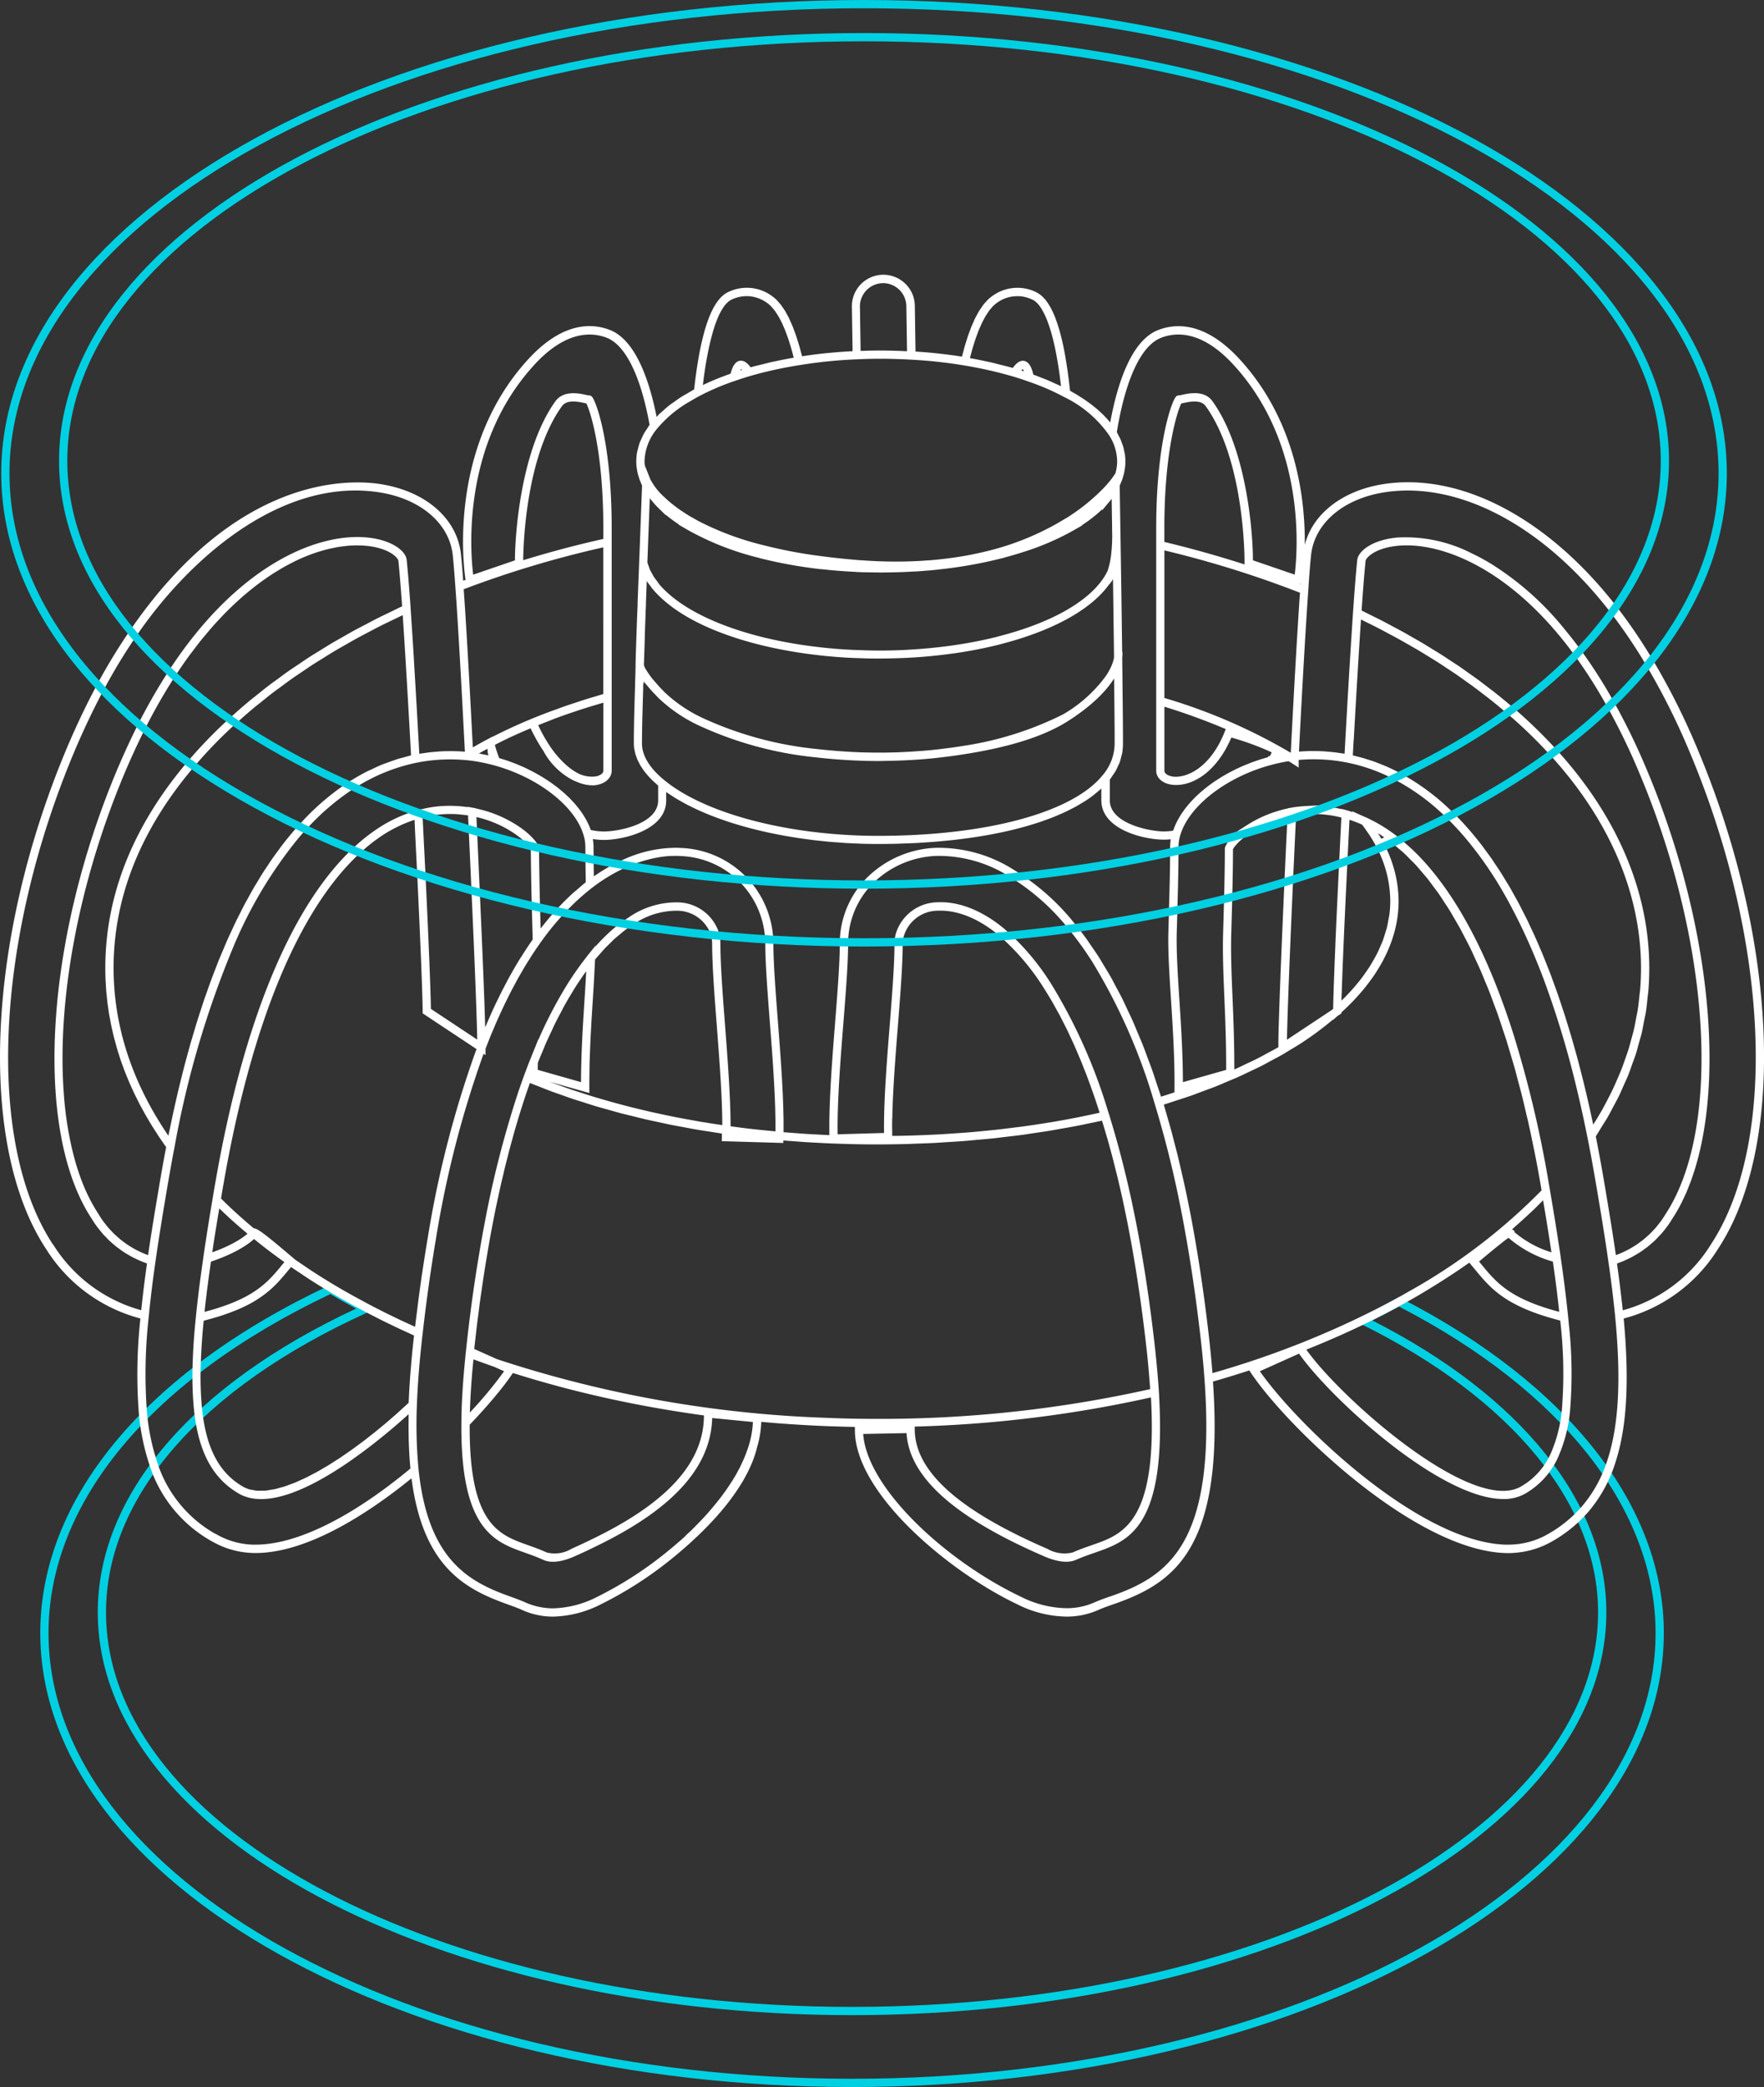 <svg xmlns="http://www.w3.org/2000/svg" xmlns:xlink="http://www.w3.org/1999/xlink" width="213.573" height="252.617" viewBox="0 0 213.573 252.617">
  <rect x="0" y="0" width="213.573" height="252.617" fill="#333333" stroke="none"/>
  <defs>
    <clipPath id="clip-path">
      <rect id="Rectangle_1993" data-name="Rectangle 1993" width="213.573" height="252.617" fill="none"/>
    </clipPath>
  </defs>
  <g id="Groupe_4058" data-name="Groupe 4058" clip-path="url(#clip-path)">
    <path id="Tracé_14072" data-name="Tracé 14072" d="M103.161,252.617c-54.2,0-98.286-24.657-98.286-54.962,0-16.245,12.731-31.566,34.928-42.033l.24-.113.228.136c1.328.788,2.742,1.576,4.2,2.342l.906.474-.932.423c-20.088,9.11-31.609,22.33-31.609,36.271,0,26.337,40.519,47.763,90.324,47.763s90.324-21.426,90.324-47.763c0-13.153-10.455-25.868-28.684-34.884l-.915-.453.918-.446c1.436-.7,2.89-1.447,4.321-2.233l.233-.128.236.121c20.243,10.379,31.853,25.149,31.853,40.523,0,30.305-44.091,54.962-98.286,54.962M39.99,156.64C18.305,166.932,5.875,181.87,5.875,197.655c0,29.755,43.642,53.962,97.286,53.962s97.286-24.207,97.286-53.962c0-14.926-11.322-29.318-31.074-39.511-1.069.583-2.15,1.147-3.226,1.684,18.025,9.164,28.338,22,28.338,35.327,0,26.888-40.968,48.763-91.324,48.763s-91.324-21.875-91.324-48.763c0-14.134,11.383-27.494,31.276-36.758-1.076-.578-2.123-1.167-3.123-1.757" fill="#01d0e2"/>
    <path id="Tracé_14073" data-name="Tracé 14073" d="M205.33,90.214a83.438,83.438,0,0,0-5.4-10.633,63.427,63.427,0,0,0-4.395-6.4c-8.244-10.51-18.679-15.972-27.928-14.6-5.029.752-8.676,3.594-9.633,7.375.058-5.421-.977-14.875-7.8-22.377-4.145-4.575-7.7-4.5-9.95-3.631-3.274,1.266-4.954,6.555-5.81,11.2-.091-.113-.178-.228-.276-.339-.074-.084-.156-.166-.233-.248-.122-.132-.242-.264-.373-.393-.088-.087-.186-.172-.279-.259-.131-.122-.26-.245-.4-.365-.1-.087-.212-.173-.318-.259-.142-.116-.282-.232-.432-.346-.115-.088-.238-.173-.357-.259-.153-.11-.3-.221-.464-.329-.127-.085-.261-.168-.392-.252-.165-.107-.329-.213-.5-.317-.136-.082-.278-.161-.418-.242s-.274-.163-.418-.242c-.019-.172-.039-.333-.058-.5-.025-.22-.049-.442-.075-.655s-.054-.415-.081-.62-.052-.4-.079-.593c-.029-.209-.061-.408-.092-.611-.026-.175-.052-.354-.08-.524-.034-.206-.069-.4-.1-.6-.028-.157-.055-.318-.083-.47-.037-.2-.077-.387-.115-.577-.025-.12-.048-.247-.073-.364l-.012-.054c-.041-.188-.084-.366-.126-.546-.03-.128-.059-.26-.09-.383-.043-.175-.089-.34-.134-.507-.032-.115-.062-.236-.094-.348-.048-.164-.1-.317-.146-.472-.032-.1-.064-.212-.1-.312-.05-.151-.1-.29-.155-.432-.034-.094-.067-.193-.1-.282-.054-.138-.11-.264-.165-.392-.036-.084-.071-.172-.107-.251-.055-.121-.113-.23-.17-.343-.039-.076-.077-.158-.117-.231-.057-.1-.116-.2-.174-.292-.043-.07-.084-.145-.127-.211-.059-.089-.12-.167-.18-.248-.046-.061-.09-.128-.136-.186-.061-.074-.123-.137-.185-.2s-.1-.111-.146-.159-.123-.106-.185-.158-.106-.1-.161-.137-.116-.073-.174-.11-.122-.083-.185-.115h0a5.129,5.129,0,0,0-5.426.432,4.393,4.393,0,0,0-.557.467c-.059.057-.114.13-.172.192-.12.13-.24.257-.356.407-.07.09-.135.2-.2.294-.1.143-.2.282-.3.441-.07.115-.137.248-.206.372-.09.163-.181.322-.269.5-.069.14-.135.3-.2.447-.083.184-.166.364-.246.562-.067.165-.131.346-.2.521-.077.206-.154.41-.228.63-.064.188-.125.39-.187.588-.072.231-.145.461-.215.706-.059.209-.117.431-.175.65-.049.183-.1.354-.147.545-.868-.139-1.755-.256-2.652-.356l-.114-.015q-1.41-.155-2.855-.243l-.083-5.547a3.81,3.81,0,1,0-7.62.118l.082,5.384q-1.572.078-3.1.233l-.037,0c-1.01.1-2,.23-2.975.384-.048-.192-.1-.363-.148-.547-.042-.155-.081-.324-.123-.474-.016-.057-.034-.107-.05-.164-.071-.248-.145-.48-.218-.714-.018-.056-.035-.115-.052-.17-.029-.088-.055-.188-.084-.274-.015-.046-.032-.084-.047-.13-.075-.221-.153-.425-.23-.632-.064-.173-.128-.351-.193-.513-.08-.2-.162-.374-.244-.556-.068-.151-.134-.308-.2-.45-.084-.171-.172-.325-.259-.483-.071-.128-.139-.264-.212-.383-.092-.152-.188-.283-.283-.421-.071-.1-.14-.214-.212-.308-.107-.139-.219-.256-.329-.377-.064-.071-.126-.153-.192-.217a4.309,4.309,0,0,0-.546-.461,5.076,5.076,0,0,0-.62-.4l0,0a5.153,5.153,0,0,0-4.818-.044,2.709,2.709,0,0,0-.357.223c-.046.034-.089.077-.134.114-.07.057-.14.111-.209.177-.051.05-.1.11-.15.165s-.12.124-.178.195-.1.132-.146.2-.113.147-.168.229-.095.158-.143.237-.1.167-.156.259-.09.178-.136.267-.1.194-.15.3-.084.195-.126.293-.1.222-.145.341-.08.217-.12.326c-.046.125-.092.247-.137.378-.039.114-.076.238-.113.357-.044.138-.088.273-.13.417-.037.124-.071.257-.106.386-.042.152-.084.3-.124.459-.034.133-.066.274-.1.412-.04.166-.08.33-.118.5-.031.141-.061.291-.091.438-.038.181-.076.36-.112.549-.028.149-.055.305-.083.458-.036.2-.072.4-.106.6-.026.156-.051.319-.076.479-.033.215-.067.428-.1.651-.024.166-.046.339-.07.51-.031.228-.062.455-.092.691-.022.176-.043.359-.064.54s-.047.382-.07.581c-.292.155-.552.321-.827.482-.23.135-.474.265-.692.4-.311.2-.591.4-.877.609-.188.135-.392.265-.569.4-.3.233-.565.476-.833.718-.132.119-.282.233-.406.354s-.219.242-.333.361c-.862-4.331-2.521-9.308-5.665-10.528-2.25-.869-5.805-.942-9.959,3.631C54.207,54.2,56.144,68.738,56.367,70.19c-.1.036-.192.068-.287.1-.1-1.357-.194-2.472-.273-3.219-.465-4.333-4.329-7.666-9.844-8.49-3.839-.576-17.367-1-30.2,17.7a69.367,69.367,0,0,0-3.978,6.526C10.552,85.1,9.358,87.591,8.24,90.2c-9.9,23.288-10.992,48.372-2.654,60.99A19.243,19.243,0,0,0,17,159.592a62.074,62.074,0,0,0-.213,11.171,27.364,27.364,0,0,0,1.243,6.342,16.227,16.227,0,0,0,7.6,9.447l.124.066a10.431,10.431,0,0,0,5.119,1.361h.075c6.658,0,14.424-5.418,18.874-9.042,1.383,10.7,6.474,13.413,11.6,15.241l.2.075c.571.207,1.107.4,1.571.611a9.037,9.037,0,0,0,3.721.814h.069a13.366,13.366,0,0,0,5.786-1.5,46,46,0,0,0,8.323-5.318c.606-.485,1.2-.98,1.783-1.491.173-.148.341-.3.509-.449l.3-.27c.234-.224.468-.439.717-.668h0c.7-.66,1.4-1.379,2.1-2.137.206-.226.4-.443.566-.644.154-.165.289-.33.419-.49.155-.175.3-.36.48-.583.5-.634.944-1.251,1.331-1.831.156-.234.3-.468.47-.736.135-.217.269-.444.394-.672l.189-.36c.117-.212.222-.413.308-.605.117-.232.221-.464.311-.683a12.849,12.849,0,0,0,.491-1.326c.069-.227.135-.453.187-.681l0-.009a11.823,11.823,0,0,0,.519-3.122c.783.071,1.568.139,2.355.2.19.015.381.026.572.039q2.616.186,5.251.289l.361.01q1.4.05,2.8.075v.385c0,7.663,11.415,17.167,19.641,21.076a13.622,13.622,0,0,0,5.955,1.5h.073a9.375,9.375,0,0,0,3.794-.8c.544-.243,1.191-.472,1.809-.684h0c7.178-2.5,13.5-6.459,12.08-26.966q2.232-.639,4.4-1.35l.117.178c4.322,6.56,20.179,21.935,31.288,21.935l.5-.01v-.012a10.54,10.54,0,0,0,4.788-1.415,16.5,16.5,0,0,0,4.423-3.639,17.031,17.031,0,0,0,3.173-5.776h0c1.423-4.287,1.75-9.878,1.038-17.542a19.178,19.178,0,0,0,11.4-8.395c8.348-12.641,7.258-37.717-2.651-60.985M157.474,70.6c0,.037-.005.074-.008.112-.034-.014-.07-.026-.1-.039.016-.008.035-.008.051-.017a.532.532,0,0,0,.061-.056m-15.6,23.374c-.413-.078-.9-.3-.9-.689V85.542a77.6,77.6,0,0,1,7.43,2.708l-.1.247c-1.782,4.575-4.829,5.779-6.439,5.481m1.149-45.141c.078-.015.169-.035.275-.058.731-.157,2.091-.453,2.685.382,4.747,6.6,4.713,18.637,4.7,18.941a.483.483,0,0,0,.024.224c-3.167-1.019-6.413-1.935-9.729-2.726V63.889c0-9.453,1.611-14.18,2.044-15.052m14.362,23.046q-.051.732-.1,1.547l-.015.233q-.057.865-.116,1.815l-.006.1c-.173,2.771-.362,6.058-.56,9.728v0c-.046.848-.092,1.719-.138,2.605-.007.12-.013.238-.019.358-.041.78-.082,1.576-.123,2.382-.008.151-.015.295-.023.447l-.039,0a68,68,0,0,0-15.262-6.614V66.622A125.476,125.476,0,0,1,157.4,71.75c0,.041-.006.091-.009.133m-16.806-31c1.961-.755,5.086-.783,8.85,3.371,8.694,9.556,7.675,22.434,7.319,25.3l-5.06-1.735c.024-2.416-.546-13.2-4.892-19.246-.976-1.372-2.824-.97-3.711-.777-.125.028-.226.052-.293.06a.487.487,0,0,0-.411.147c-.53.543-2.4,5.676-2.4,15.88v29.4c0,.82.671,1.476,1.71,1.672a3.886,3.886,0,0,0,.664.06c.019,0,.036,0,.055,0l.036,0a4.554,4.554,0,0,0,.775-.075l.068-.014a5.126,5.126,0,0,0,.833-.236l.028-.011a6.685,6.685,0,0,0,1.744-1l.039-.029a8.414,8.414,0,0,0,.8-.731l.1-.1a10.151,10.151,0,0,0,.737-.881c.036-.048.072-.1.108-.149a12.029,12.029,0,0,0,.684-1.064c.025-.046.05-.095.075-.141a14.012,14.012,0,0,0,.641-1.31,33.087,33.087,0,0,1,4.881,1.789c-.022.061-.058.148-.1.249-.014.03-.036.07-.053.1s-.042.079-.062.117l-.208,0v.114c-.134.036-.264.079-.4.118-.2.057-.392.112-.585.174-.157.05-.312.105-.467.159-.19.066-.381.13-.567.2-.154.057-.3.12-.457.181-.183.073-.367.145-.547.223-.15.065-.3.133-.444.2-.176.08-.352.16-.525.245-.147.072-.29.148-.434.223-.166.086-.332.171-.494.261-.144.079-.284.162-.424.245-.156.091-.312.181-.463.275s-.274.177-.41.266-.29.189-.431.287-.265.191-.4.287-.266.2-.394.3-.254.2-.379.308-.242.2-.359.3-.24.217-.358.327-.218.2-.323.307-.224.229-.333.344-.195.207-.288.312-.2.239-.3.359c-.086.1-.173.21-.254.317s-.181.244-.268.368c-.076.108-.152.216-.223.325s-.154.246-.227.371-.132.224-.193.337-.125.245-.184.368-.11.234-.16.351-.1.239-.138.359c-.026.07-.058.139-.081.209l-.123.017a7.464,7.464,0,0,1-.982.074c-1.681,0-6.56-.929-6.56-3.77V94.366c.137-.173.242-.354.362-.531.1-.145.211-.287.3-.436a6.785,6.785,0,0,0,.32-.66c.066-.143.146-.283.2-.429a6.582,6.582,0,0,0,.213-.762c.031-.125.078-.246.1-.372A6.674,6.674,0,0,0,135.96,90c0-.194,0-.4,0-.616,0-1.516-.023-3.571-.049-5.91l-.04-3.879a5.327,5.327,0,0,0,.03-.535.5.5,0,0,0-.039-.194c0-.389-.01-.776-.015-1.17-.056-4.47-.125-9.179-.186-12.855L135.6,61c-.007-.489-.014-.919-.02-1.294s-.009-.679-.012-.925l0,0v0c.059-.124.1-.249.155-.374.042-.1.089-.2.125-.3.056-.154.1-.308.142-.462.027-.094.061-.188.083-.282.041-.171.067-.342.094-.513.013-.079.032-.157.042-.235a6.291,6.291,0,0,0,.046-.75,6.366,6.366,0,0,0-.07-.924c-.016-.1-.047-.205-.068-.308-.04-.2-.078-.406-.138-.608-.037-.122-.09-.242-.134-.364-.065-.18-.126-.361-.207-.54-.058-.128-.132-.254-.2-.381-.074-.143-.138-.287-.222-.429,1.053-6.438,2.953-10.491,5.357-11.42M161.3,98.72c.149.024.292.059.438.087.225.044.446.094.666.148l-.034.67c-.072,1.435-.142,2.849-.206,4.229-.194,3.905-.362,7.514-.49,10.523,0,.033,0,.065,0,.1-.016.382-.032.754-.046,1.115,0,.084-.007.163-.01.244-.013.305-.025.6-.036.893-.005.106-.009.208-.013.312-.01.26-.02.515-.029.761,0,.11-.008.215-.012.322-.009.225-.017.445-.024.656,0,.119-.008.232-.012.346-.007.183-.013.362-.019.533,0,.127-.008.248-.011.368,0,.14-.009.277-.013.408s-.007.252-.011.371-.006.222-.008.325-.006.223-.008.327,0,.179-.006.262,0,.188,0,.273c0,.034,0,.076,0,.108-.047.041-.092.084-.142.121l-.008.009-.025.021-5.426,3.6c.054-2.99.324-10.01.759-19.709.088-1.959.183-3.976.279-6.014l.012-.252.042-.881c.389-.133.778-.27,1.167-.405l.067-.024a12.929,12.929,0,0,1,1.8-.007c.466.033.922.09,1.371.162m-14.513,67.49c-.023-.3-.052-.616-.079-.925-.016-.189-.031-.373-.048-.565q-.086-.936-.189-1.906c-.473-4.327-1.047-8.456-1.7-12.27-.241-1.4-.482-2.759-.743-4.072q-.345-1.763-.722-3.463c-.079-.361-.165-.707-.247-1.063-.174-.761-.347-1.524-.53-2.264-.107-.436-.221-.853-.332-1.281-.164-.638-.327-1.28-.5-1.9-.127-.462-.261-.9-.391-1.355-.139-.481-.274-.975-.416-1.444.523-.16,1.023-.335,1.535-.5.489-.16.987-.314,1.466-.48.067-.023.139-.044.206-.067.5-.174.967-.361,1.451-.541s.98-.355,1.453-.541c.048-.019.1-.036.146-.054.472-.188.918-.388,1.377-.582.475-.2.961-.394,1.422-.6s.9-.427,1.353-.64c.476-.227.962-.448,1.422-.681.383-.194.742-.4,1.114-.6.5-.266,1-.527,1.479-.8.267-.154.513-.316.774-.473.552-.331,1.108-.661,1.63-1,.071-.047.134-.1.205-.143A39.146,39.146,0,0,0,161.4,123.4v.053l.527-.472.479-.309v-.07h0v-.05c.039-.035.071-.072.11-.108.506-.464.988-.935,1.44-1.413.047-.05.091-.1.138-.151.451-.484.877-.974,1.271-1.469.036-.045.068-.09.1-.135.395-.5.763-1.012,1.1-1.525.025-.039.048-.078.073-.117.335-.521.643-1.046.916-1.576.017-.031.031-.063.047-.1a17.5,17.5,0,0,0,.728-1.624c.009-.024.017-.049.026-.073a15.6,15.6,0,0,0,.53-1.666c0-.018.008-.035.012-.052a14.442,14.442,0,0,0,.325-1.7l0-.025a13.892,13.892,0,0,0,.111-1.739,14.157,14.157,0,0,0-.1-1.593c-.006-.046-.008-.092-.014-.138a14.55,14.55,0,0,0-.271-1.506c-.016-.069-.03-.138-.047-.207-.121-.486-.269-.97-.44-1.452-.028-.079-.056-.158-.085-.237q-.267-.714-.608-1.42c-.017-.037-.029-.074-.047-.11.284-.118.564-.236.842-.357.232.182.46.381.689.576s.472.39.7.6c.257.237.508.5.761.754.233.235.468.46.7.71s.484.556.724.838.465.531.693.817.459.609.688.917.458.6.682.922.439.664.658,1,.448.669.666,1.023.418.715.626,1.074.436.737.649,1.126c.2.371.4.767.6,1.152.209.4.422.8.626,1.22.2.4.383.824.574,1.237.2.434.4.858.6,1.306.187.429.367.882.549,1.324.191.46.385.91.571,1.384s.355.955.533,1.433.358.945.53,1.436.344,1.03.516,1.546c.164.494.332.977.492,1.484.172.545.334,1.114.5,1.673.149.5.3.994.448,1.508.175.618.339,1.261.507,1.9.126.48.258.947.382,1.436.186.74.361,1.506.539,2.266.094.406.2.8.287,1.211.216.963.42,1.953.621,2.948.046.227.1.445.142.674q.367,1.853.7,3.772h0c.044.253.086.5.127.758a70.922,70.922,0,0,1-16.055,12.231c-1.353.781-2.768,1.544-4.207,2.269a111.616,111.616,0,0,1-19.6,7.626m15.664-45.965c0-.127.008-.248.012-.384,0-.084.006-.178.009-.266.007-.193.013-.388.02-.6,0-.1.007-.2.011-.293.008-.211.015-.427.024-.652,0-.091.007-.186.011-.28.01-.27.02-.547.032-.834l.006-.167c.088-2.215.207-4.917.348-7.922,0-.075.007-.15.01-.226q.032-.666.065-1.351c0-.054.005-.107.007-.16.023-.466.045-.939.069-1.416,0-.06.005-.12.008-.181q.039-.8.08-1.615c.064-1.381.134-2.793.206-4.228l.022-.441c.043.014.086.026.129.041.45.152.9.325,1.342.524l.067.033c.231.305.438.606.642.907.078.115.169.231.244.346.282.435.541.871.778,1.312l0,0a14.154,14.154,0,0,1,1.738,6.678,12.914,12.914,0,0,1-.106,1.618c-.022.178-.067.356-.1.534-.061.36-.12.719-.211,1.078-.053.211-.129.421-.192.632-.1.324-.195.649-.317.972-.084.22-.187.439-.282.659-.134.311-.269.622-.426.93-.113.222-.242.442-.366.662-.172.3-.346.608-.54.909-.14.22-.294.437-.446.655-.208.3-.423.6-.653.891-.168.215-.346.429-.525.643-.245.292-.5.582-.765.87q-.294.318-.606.633c-.121.122-.252.242-.376.364l0-.132c.006-.232.014-.483.022-.752m4.8-18.72q-.19-.336-.4-.667c.032.019.064.041.1.061.221.138.442.3.663.454l-.361.152m15.4,48.31a14.053,14.053,0,0,0,5.374,2.88c.076.532.15,1.056.219,1.562,0,.024.007.049.01.073.078.58.151,1.141.22,1.691.023.179.043.351.064.527.046.372.09.74.131,1.1.021.182.041.361.061.541.022.2.042.392.063.588-6.015-1.593-7.624-3.552-9.476-5.807-.076-.093-.153-.187-.23-.279,1.426-1.209,2.932-2.435,3.564-2.875m.7-.71.035-.108-.3-.21c.131-.112.251-.23.381-.343.489-.427.966-.859,1.436-1.294.224-.209.453-.415.673-.625.433-.413.849-.832,1.263-1.252.368,2.16.707,4.268,1.012,6.3a12.6,12.6,0,0,1-4.5-2.464m-34.138-40.9c.052-2.079.079-3.853.08-5.42a2.386,2.386,0,0,1,.279-.423c.037-.046.1-.1.14-.151.1-.12.207-.239.346-.372.075-.073.177-.152.263-.227.135-.119.261-.236.421-.36.12-.093.268-.188.4-.283.15-.106.29-.212.457-.319.827-.244,1.654-.5,2.475-.751.606-.195,1.2-.39,1.794-.584l-.035.748c-.1,2.04-.192,4.057-.281,6.017-.175,3.917-.323,7.389-.441,10.346-.006.131-.011.271-.016.4-.158,3.97-.26,6.948-.3,8.726,0,.037,0,.08,0,.115,0,.146-.005.272-.007.4,0,.068,0,.145,0,.207,0,.091,0,.164,0,.244s0,.158,0,.223l-.061.037c-.376.216-.78.42-1.168.63-.464.251-.916.507-1.4.75-.447.226-.922.438-1.384.657-.439.208-.865.422-1.318.623,0-.4-.005-.781-.007-1.172,0-.368,0-.744-.008-1.1-.006-.442-.017-.862-.027-1.288-.008-.342-.014-.693-.023-1.024-.012-.4-.026-.782-.04-1.171-.012-.333-.022-.676-.034-1q-.041-1.021-.081-1.981c-.114-2.71-.222-5.268-.151-7.774q.056-1.869.1-3.576Zm-7.005,24c-.539.177-1.076.354-1.628.523-.153-.489-.317-.951-.475-1.429-.18-.546-.357-1.1-.543-1.634s-.393-1.067-.59-1.6c-.19-.51-.376-1.031-.571-1.527-.208-.525-.425-1.025-.639-1.535-.2-.471-.391-.954-.594-1.412-.224-.506-.46-.986-.691-1.475-.2-.432-.4-.875-.611-1.293-.245-.491-.5-.952-.753-1.424-.206-.387-.408-.788-.619-1.162-.273-.484-.557-.939-.838-1.4-.2-.331-.4-.678-.6-1-.32-.5-.653-.972-.983-1.447-.175-.253-.345-.523-.523-.768q-.77-1.061-1.572-2.026a28.135,28.135,0,0,0-7.208-6.317,16.948,16.948,0,0,0-9.525-2.671,12.535,12.535,0,0,0-8.276,3.627q-.367.371-.695.769a11.279,11.279,0,0,0-2.466,5.525q-.075.507-.1,1.023c-.01.218-.02.446-.02.665,0,2.377-.273,5.827-.562,9.48-.073.921-.147,1.869-.219,2.823-.019.241-.037.481-.055.724-.024.32-.046.641-.069.963-.02.287-.041.573-.06.859-.021.314-.04.625-.06.937-.018.293-.037.586-.054.877s-.032.594-.048.891-.032.6-.045.895-.022.564-.033.846-.023.59-.031.879-.012.539-.017.807-.011.567-.012.842c0,.259,0,.506,0,.756,0,.194,0,.4,0,.585l-.058,0c-.346-.015-.69-.037-1.035-.055-.616-.031-1.232-.061-1.845-.1-.391-.026-.779-.059-1.169-.087-.479-.036-.958-.071-1.435-.111,0-.189,0-.391,0-.584,0-.238,0-.474,0-.719,0-.285-.009-.579-.016-.873-.005-.25-.009-.5-.017-.75-.009-.3-.021-.615-.033-.926-.01-.255-.019-.507-.03-.766-.016-.332-.034-.669-.051-1.006-.013-.243-.025-.483-.039-.728-.022-.378-.046-.759-.07-1.14-.013-.208-.025-.414-.039-.621-.028-.431-.059-.86-.089-1.291-.012-.163-.023-.327-.034-.491q-.056-.75-.111-1.493l-.021-.274q-.066-.88-.133-1.74c-.281-3.623-.545-7.045-.545-9.406,0-.336-.021-.672-.052-1a11.628,11.628,0,0,0-11.217-10.6c-.144-.009-.307-.017-.489-.019a15.375,15.375,0,0,0-6.116,1.3c-.371.156-.739.329-1.106.511-.112.056-.223.117-.334.175q-.384.2-.763.415-.192.111-.383.227c-.237.143-.473.292-.707.445-.129.085-.257.168-.385.255-.064.044-.129.084-.193.129,0-.046,0-.092,0-.138-.013-.819-.023-1.612-.023-2.383-.01-.335-.01-.67-.01-.995a5.981,5.981,0,0,0-.079-.947c0-.013,0-.028,0-.042.037.006.075,0,.113.009a8.752,8.752,0,0,0,1.2.09c2.368,0,7.56-1.2,7.56-4.77V95.868c.038.027.081.052.119.079.15.105.31.206.467.31.209.137.417.275.638.409.171.1.35.2.527.3.225.128.449.256.684.38.188.1.382.194.576.291.242.119.484.239.735.355.2.094.411.185.62.276.256.111.514.221.779.329q.328.132.666.26c.27.1.542.205.82.3.232.083.467.163.7.243.283.1.569.187.859.278.245.076.491.151.74.224q.445.13.9.253c.254.069.508.137.766.2.31.079.624.154.94.228.263.062.525.123.791.181.322.07.65.136.978.2.269.053.537.107.81.157.334.062.673.119,1.012.175.275.045.547.092.825.134.348.053.7.1,1.054.148.276.036.549.075.826.109.365.044.733.081,1.1.119.272.028.542.059.816.083.388.035.779.062,1.169.09.261.019.519.041.781.057.439.027.882.044,1.324.062.216.008.43.021.647.028q.993.03,1.993.031,1.229,0,2.421-.033c.267-.006.526-.02.79-.03.525-.018,1.049-.036,1.562-.063.305-.017.6-.04.9-.059.46-.03.92-.059,1.369-.1.315-.026.622-.057.932-.086.424-.04.847-.08,1.261-.127.311-.035.615-.075.922-.113.4-.051.795-.1,1.184-.158.3-.044.6-.092.9-.14.376-.06.748-.122,1.113-.188.295-.053.585-.109.874-.166q.53-.105,1.045-.218.423-.092.836-.191.5-.119.985-.247c.267-.07.533-.141.793-.215.315-.089.621-.182.925-.277.25-.078.5-.155.742-.236.3-.1.585-.205.871-.31.23-.084.463-.167.686-.255.282-.111.55-.228.819-.345.208-.089.42-.177.62-.27.271-.126.526-.257.783-.389.179-.091.364-.179.536-.273.278-.153.537-.312.8-.471.131-.081.272-.157.4-.239.375-.244.73-.5,1.061-.754.059-.046.108-.1.166-.141.253-.205.5-.411.728-.624v1.424c0,3.569,5.192,4.77,7.57,4.77.265,0,.533-.015.8-.041l.03,0c0,.014,0,.029,0,.043a6.238,6.238,0,0,0-.071.93c0,1.928-.041,4.207-.13,7.178-.017.8-.041,1.631-.066,2.49l-.014.477c-.068,2.339.119,5.249.318,8.33.21,3.255.448,6.945.422,10.581Zm-34.159,3.11c0-.244.006-.481.012-.731s.018-.492.027-.738c.01-.295.019-.586.032-.888.009-.194.021-.395.031-.592.018-.364.035-.725.057-1.1.007-.133.017-.27.025-.4.027-.441.054-.884.084-1.333,0-.03.005-.06.007-.09.116-1.719.256-3.486.394-5.233.3-3.8.585-7.4.585-9.99,0-.121.006-.239.017-.356l.037-.238a4.305,4.305,0,0,1,4.308-3.407c1.312-.055,4.026.254,7.327,3.015a28.476,28.476,0,0,1,5.529,6.555q.479.749.942,1.55c.1.176.2.365.3.545.2.365.411.729.613,1.109.115.219.227.45.341.673.183.358.366.711.545,1.081.12.248.236.509.355.762.168.36.337.717.5,1.089.122.274.239.56.359.839.157.367.315.731.468,1.108.12.3.237.6.356.9.148.377.3.751.441,1.138.119.316.233.643.349.966.14.387.28.772.416,1.168.116.338.229.685.343,1.03.1.306.2.613.3.925-.593.132-1.19.256-1.789.379-.351.072-.7.15-1.051.218q-1.571.306-3.167.572c-.065.011-.131.02-.2.03q-1.506.246-3.034.457c-.366.05-.737.091-1.105.138-.723.092-1.447.184-2.177.264-.433.048-.87.087-1.305.13-.674.067-1.349.133-2.029.189-.462.038-.927.069-1.392.1-.661.047-1.323.093-1.99.131-.477.027-.957.048-1.437.07q-.994.046-2,.078-.725.022-1.453.037c-.326.006-.655.008-.983.012-.006-.239-.006-.492-.008-.742,0-.207-.007-.407-.006-.62,0-.261.007-.536.012-.806m26.025,2.4c.123.43.241.873.361,1.313.1.352.193.7.287,1.058.128.487.25.986.374,1.483.081.327.165.648.245.979q.3,1.247.583,2.531c.279,1.285.548,2.6.808,3.957.86,4.508,1.585,9.421,2.154,14.6q.129,1.216.232,2.4c.022.257.04.505.06.759.037.451.072.9.1,1.338a149.7,149.7,0,0,1-33.078,3.6q-1.517,0-3.029-.029-1.591-.032-3.177-.1a142.558,142.558,0,0,1-39.8-7.1l-2.749-1.23c.051-.482.107-.959.162-1.436.052-.457.1-.917.156-1.369.069-.569.144-1.127.217-1.689.053-.406.1-.819.158-1.221.085-.624.176-1.235.266-1.848.049-.328.094-.662.143-.987q.215-1.4.444-2.752c.229-1.4.478-2.78.738-4.125q.231-1.188.477-2.347c.062-.294.128-.581.192-.873.1-.476.207-.954.314-1.422.072-.316.148-.623.222-.935.1-.433.2-.868.309-1.293.079-.321.161-.632.242-.948.1-.409.208-.821.315-1.223.082-.307.167-.606.251-.91.11-.4.22-.8.333-1.2.084-.292.171-.577.257-.866.116-.392.232-.787.352-1.172.086-.278.175-.55.263-.825.122-.383.244-.767.37-1.143.089-.266.18-.526.27-.789s.192-.554.289-.827c.369.152.757.3,1.134.444.417.165.828.333,1.254.492.072.027.14.056.212.082.277.1.567.2.848.3.143.052.288.1.432.152.414.146.822.3,1.244.437.065.022.128.045.192.066.371.123.756.236,1.132.356l.306.1c.407.127.806.26,1.219.383l.162.048c.423.126.859.24,1.288.36l.4.113c.366.1.724.208,1.094.306l.13.033c.461.121.934.231,1.4.346.493.122.98.25,1.479.365l.146.033c.484.111.979.211,1.469.317s.991.22,1.494.321l.175.035c.485.1.979.181,1.468.271.513.1,1.022.2,1.54.284l.195.035c.48.081.969.15,1.452.225.461.072.917.151,1.38.218,0,.14,0,.285,0,.421l-.017.5,1.584.046,5.358.158h.015l.5.014v-.3c.452.038.909.067,1.364.1.409.03.816.064,1.226.091.607.039,1.217.069,1.826.1.358.018.713.041,1.071.056.685.03,1.371.049,2.058.068.287.008.573.021.86.027q1.462.032,2.925.032,1.811,0,3.6-.046c.372-.01.738-.03,1.109-.043.82-.027,1.64-.053,2.453-.1.428-.022.85-.056,1.276-.082.75-.046,1.5-.089,2.245-.148.441-.034.875-.081,1.313-.12.721-.064,1.444-.125,2.159-.2.447-.048.888-.107,1.333-.159.7-.082,1.4-.161,2.09-.254.451-.061.895-.133,1.343-.2.676-.1,1.353-.2,2.021-.305.458-.075.909-.161,1.364-.241.65-.115,1.3-.227,1.947-.352.461-.089.915-.19,1.373-.285.542-.113,1.089-.218,1.626-.338.1.328.2.664.3,1,.106.357.213.709.317,1.073M132.275,187l-.119.041c-.748.261-1.521.532-2.291.874a4.175,4.175,0,0,1-3.066-.444c-10.8-4.676-16.049-9.416-16.049-14.49v-.306a149.194,149.194,0,0,0,28.6-3.532c.825,15.1-3.368,16.569-7.076,17.857M56.9,170.649c.007-.218.016-.443.026-.667q.024-.585.058-1.2c.014-.233.027-.466.043-.705.029-.443.064-.9.1-1.366.018-.218.033-.431.052-.654.043-.489.093-1,.144-1.516.83.3,1.664.608,2.511.9l1.2.538a48.879,48.879,0,0,1-4.144,4.99c0-.109,0-.211.006-.321m-.032,1.8c.235-.245.47-.491.7-.735.066-.07.128-.139.192-.208.207-.223.413-.446.612-.666l.259-.291c.169-.19.34-.38.5-.568.1-.113.191-.223.288-.336.144-.168.291-.338.43-.5.1-.117.19-.231.285-.347.129-.156.259-.313.381-.465.094-.118.181-.231.272-.346.114-.146.231-.293.339-.435.085-.111.162-.217.242-.325.105-.141.211-.282.309-.418.072-.1.137-.2.2-.294s.156-.218.225-.322l.126.037q2.3.729,4.664,1.374c.186.052.371.1.558.155q2.316.627,4.687,1.172c.223.052.445.1.669.156q2.346.531,4.74.986l.727.137q2.39.443,4.817.81l.741.109c.464.068.928.139,1.4.2,0,5.533-4.2,10.324-12.848,14.634-.294.147-.589.29-.88.43l-.425.207c-.426.208-.842.4-1.258.585l-.2.093c-.144.066-.285.131-.434.2a3.963,3.963,0,0,1-2.978.442c-.814-.371-1.666-.673-2.355-.917-3.47-1.24-7.057-2.526-6.982-14.548m17.413-58.7c.264-.244.53-.461.8-.68.124-.1.247-.219.371-.315q.583-.458,1.171-.831a9.275,9.275,0,0,1,5.352-1.692,4.332,4.332,0,0,1,4.019,2.7,3.738,3.738,0,0,1,.229,1.3c0,2.593.276,6.193.569,10,.063.832.127,1.669.189,2.5q.026.34.05.679c.022.293.042.584.062.875.017.243.035.486.051.727.019.281.036.558.054.837.016.251.033.5.048.753s.03.519.044.778.029.518.042.773.023.5.034.75.022.5.031.745.016.48.023.718.014.488.018.726.007.447.01.667c0,.142,0,.281,0,.421q-1.129-.165-2.245-.348c-.107-.017-.215-.032-.322-.05-.322-.055-.64-.116-.96-.173-.686-.121-1.371-.244-2.048-.378-.391-.076-.777-.159-1.165-.24-.612-.127-1.223-.256-1.826-.393-.372-.084-.74-.172-1.108-.259l-.128-.031q-.852-.2-1.692-.418c-.305-.078-.609-.159-.912-.24l-.329-.088q-.82-.222-1.626-.457c-.241-.07-.482-.14-.721-.212-.152-.045-.306-.089-.457-.135-.555-.17-1.1-.345-1.645-.522-.205-.067-.411-.133-.615-.2-.143-.047-.289-.093-.432-.141-.622-.212-1.231-.433-1.837-.655-.248-.091-.5-.178-.748-.271l-.081-.033,4.805,1.363-.005-.667c0-.617.008-1.235.017-1.853.006-.353.006-.706.016-1.058.014-.564.037-1.122.059-1.68.013-.307.021-.617.036-.921.03-.646.065-1.28.1-1.91.012-.206.021-.419.033-.622.05-.826.1-1.636.151-2.418.057-.9.113-1.774.162-2.621.014-.244.022-.469.034-.708.031-.573.063-1.149.084-1.692.2-.246.4-.472.609-.7.159-.181.317-.374.478-.546.236-.254.474-.482.712-.716.147-.144.293-.3.441-.44m-8.165,12.476c.213-.483.434-.941.653-1.406.139-.3.274-.605.415-.893.255-.518.518-1.008.78-1.5.113-.212.222-.439.337-.646.333-.6.674-1.178,1.018-1.739.049-.079.1-.166.143-.244h0c.354-.572.718-1.116,1.085-1.646.078-.112.155-.225.234-.335.062-.087.126-.165.188-.251-.011.214-.018.416-.03.634s-.025.451-.039.68c-.043.729-.089,1.466-.138,2.233-.194,3.041-.412,6.463-.417,9.869l-5.238-1.486c0-.294,0-.58.009-.861.176-.449.361-.876.543-1.311.153-.365.3-.742.456-1.1M83.592,48.554c.366-.216.728-.434,1.127-.64l0,0a29.443,29.443,0,0,1,4.32-1.83c.573-.2,1.156-.385,1.757-.564.933-.272,1.9-.52,2.906-.741s2.035-.417,3.092-.584l.018,0a56.164,56.164,0,0,1,6.924-.7h.006c.937-.05,1.986-.074,3.1-.069.556,0,1.127.013,1.707.031s1.169.044,1.762.078h.009a56.941,56.941,0,0,1,6.427.7h0a49.43,49.43,0,0,1,5.97,1.357c.618.186,1.227.382,1.82.6q1.153.393,2.235.862c.718.311,1.41.646,2.068,1l.017.01a14.091,14.091,0,0,1,5.417,4.606,5.96,5.96,0,0,1,.984,3.185,5.375,5.375,0,0,1-.07.808c-.012.077-.028.154-.043.231-.027.139-.069.278-.108.418l-.389.557a12.185,12.185,0,0,1-.994,1.168.336.336,0,0,0-.031.035l-.007.007a23.85,23.85,0,0,1-4.125,3.383l-.1.067c-.073.047-.148.095-.235.146l-1.292.756h0a32.918,32.918,0,0,1-6.933,2.9q-.743.216-1.507.4a41.088,41.088,0,0,1-4.755.87c-.692.087-1.359.156-2.011.21-.145.012-.284.016-.428.026-.512.037-1.022.073-1.522.09-1.009.046-2.05.059-3.115.041h-.009c-1.067-.018-2.158-.068-3.267-.15h0l-.086-.005h-.089v0l-.469-.041c-.792-.066-1.567-.139-2.313-.221l-.056-.006c-.771-.085-1.515-.178-2.227-.277l-.132-.018-.033,0h0A56.848,56.848,0,0,1,92.6,66.033a35.484,35.484,0,0,1-7.81-2.847l-.1-.05c-.247-.129-.476-.263-.711-.4-.166-.093-.339-.183-.5-.279-.3-.177-.572-.361-.848-.546-.088-.059-.185-.115-.271-.175-.319-.222-.618-.449-.908-.68-.033-.027-.072-.052-.105-.079q-.47-.379-.881-.775a.522.522,0,0,0-.048-.046,7.462,7.462,0,0,1-1.7-2.185l-.642-1.621c-.016-.164-.043-.327-.043-.494a6.4,6.4,0,0,1,1.541-3.989,14.542,14.542,0,0,1,4.021-3.316m1.628-2.933c.035-.26.071-.515.107-.761.03-.2.06-.4.091-.587q.056-.351.114-.683.047-.27.1-.526.06-.319.121-.62c.033-.158.065-.313.1-.464.042-.192.084-.376.127-.556.033-.139.066-.278.1-.41.043-.17.087-.332.131-.491.034-.123.068-.246.1-.363.044-.15.089-.292.133-.431.035-.108.069-.216.1-.317.045-.132.09-.254.135-.376.034-.092.068-.186.1-.272.046-.114.091-.22.136-.325.034-.078.068-.159.1-.233.046-.1.091-.187.136-.276.033-.066.066-.134.1-.195.045-.083.089-.157.133-.231.033-.055.066-.113.1-.164.044-.068.087-.128.13-.189.031-.045.062-.092.093-.133.043-.056.085-.105.127-.155.03-.034.059-.072.088-.1s.083-.084.123-.123.054-.055.08-.078c.044-.038.086-.069.128-.1.021-.015.043-.035.063-.049a1.652,1.652,0,0,1,.175-.107,4.063,4.063,0,0,1,.5-.216c.06-.022.122-.037.182-.056.112-.034.224-.067.337-.092.071-.015.143-.027.215-.038.105-.017.21-.031.316-.04.076-.006.151-.011.227-.013s.17,0,.254,0c.134,0,.267.015.4.032.076.01.152.021.228.035.133.024.264.058.394.1.072.021.144.039.215.064a4.335,4.335,0,0,1,.4.17c.059.028.119.051.176.081a4.01,4.01,0,0,1,.543.341,3.392,3.392,0,0,1,.472.405c.049.05.1.114.145.168.1.117.209.233.31.37.058.077.113.17.17.254.09.134.18.265.268.414.06.1.118.22.177.33.082.153.164.3.244.47.06.126.118.265.177.4.075.173.151.344.225.53.059.149.117.31.175.468.071.193.141.385.211.592.057.17.112.35.167.529.068.215.134.431.2.659.055.19.108.389.161.588.039.147.077.3.116.45-.789.132-1.556.288-2.315.451-.106.023-.219.039-.325.063l-.136.032c-.291.065-.564.144-.849.214-.538.131-1.083.256-1.6.4-.01-.015-.023-.028-.034-.043a3.382,3.382,0,0,0-.218-.27c-.02-.022-.042-.04-.063-.061a2.06,2.06,0,0,0-.2-.177c-.031-.024-.061-.048-.093-.069a1.156,1.156,0,0,0-.27-.13c-.032-.01-.064-.016-.1-.023a.887.887,0,0,0-.318-.016h-.013a.851.851,0,0,0-.236.078c-.019.01-.036.024-.055.034a.967.967,0,0,0-.147.1c-.022.019-.042.041-.063.062a1.175,1.175,0,0,0-.11.122c-.021.026-.04.054-.059.082-.032.046-.062.093-.09.143-.017.03-.034.061-.05.094-.027.053-.052.107-.076.164-.014.032-.028.064-.041.1-.024.061-.046.123-.067.186-.01.031-.021.061-.031.093-.022.072-.042.144-.062.217-.006.024-.013.046-.019.069l0,.013c-.072.025-.139.055-.211.08q-.615.218-1.2.452c-.084.033-.172.065-.255.1l-.184.077c-.49.2-.968.415-1.429.636L85.1,46.6c.014-.111.027-.228.04-.337.028-.221.056-.435.085-.646m4.62-.845-.207.067a1.177,1.177,0,0,0,.073-.181.822.822,0,0,1,.134.114m34.121.172-.309-.1a1.7,1.7,0,0,0,.15-.187,1.019,1.019,0,0,1,.159.29m10.886,34.766c-.007.034-.015.073-.025.117-.006.025-.013.054-.02.081s-.022.083-.036.13-.027.086-.041.131-.028.085-.044.131-.048.124-.074.189c-.016.04-.031.079-.049.122-.035.08-.075.165-.117.253-.017.035-.032.068-.05.1-.052.1-.111.211-.175.322-.014.026-.027.051-.043.078-.075.129-.16.264-.252.4l-.023.036a16.809,16.809,0,0,1-5.212,4.675,40.232,40.232,0,0,1-12.057,3.805l-.921.141c-.345.051-.69.1-1.045.141-1.283.172-2.466.292-3.619.365a63.644,63.644,0,0,1-6.568.14c-1.882-.059-3.759-.2-5.577-.406a43.265,43.265,0,0,1-13.927-3.8,17.418,17.418,0,0,1-4.444-3.012c-.017-.017-.037-.035-.044-.035l0,.006a2.169,2.169,0,0,0-.184-.2l-.435-.453a1.166,1.166,0,0,1-.121-.133l-.012-.012-.675-.775a1.018,1.018,0,0,1-.081-.093c-.028-.035-.06-.077-.1-.133a11.012,11.012,0,0,1-.725-1.066c-.045-.083-.082-.155-.142-.293l-.041-.1-.013-.131c0-.141.009-.284.02-.466l.08-2.561c.018-.766.045-1.531.073-2.305l.006-.182c.019-.363.029-.726.04-1.156.014-.153.018-.305.023-.458l.008-.231c0-.139,0-.278.01-.438l.084-2.309c.134.212.3.418.458.625.074.1.135.2.215.295a10.935,10.935,0,0,0,.853.915c2.618,2.566,6.973,4.637,12.594,5.988a55.332,55.332,0,0,0,6.366,1.12c1.827.22,3.669.356,5.468.4.718.031,1.444.041,2.172.041.221,0,.438-.008.658-.011.356,0,.7-.008,1.059-.017.941-.024,1.875-.06,2.787-.123,1.26-.086,2.562-.215,3.87-.384a53.648,53.648,0,0,0,6.35-1.2.449.449,0,0,0,.089-.032q1.164-.3,2.251-.643c5.069-1.6,8.839-3.872,10.752-6.515a1.876,1.876,0,0,0,.137-.146c.015-.017.028-.034.043-.053a2.639,2.639,0,0,0,.157-.213l.02-.03c.048-.075.1-.159.149-.254.018,1.212.036,2.461.053,3.721v.053q.01.82.022,1.643c0,.26.007.518.01.777q.007.621.016,1.24c.009.687.017,1.371.025,2.043,0,.024-.008.059-.015.1l-.007.041m-55.1-9.083c-.081-.1-.143-.2-.219-.3-.137-.18-.279-.36-.395-.543-.073-.114-.124-.231-.189-.347-.1-.171-.2-.341-.274-.515-.054-.122-.088-.247-.133-.37-.059-.163-.125-.324-.168-.488.033-.809.062-1.6.09-2.345l.163-4.338c.015-.387.028-.747.04-1.073.106.139.224.275.339.412.056.066.105.133.163.2q.281.318.6.627l0,0,0,0,.007.007.843.822V62.32A17.016,17.016,0,0,0,82.2,63.486l-.057.008,1.22.707a34.421,34.421,0,0,0,8.621,3.347v.012l.38.094a56.005,56.005,0,0,0,6.417,1.171h0l.562.07v-.013c1.384.157,2.816.271,4.28.339v.01l.471.018c.685.024,1.381.035,2.077.04.158,0,.313.01.471.01.193,0,.376-.008.567-.009.285,0,.563-.008.844-.013.322-.007.644-.012.957-.023.574-.02,1.135-.047,1.672-.082l.084,0,.055,0,.082-.005.034,0,.3-.02v0c.236-.016.475-.037.713-.056.291-.024.578-.041.871-.069.471-.045.943-.1,1.416-.159v.006l.562-.07a53.5,53.5,0,0,0,6.4-1.2l.008,0,.326-.081,0-.011q1.29-.339,2.484-.73a31.325,31.325,0,0,0,5.73-2.453h0l1.284-.727-.067-.01a16.254,16.254,0,0,0,2.476-1.933v.113l.883-1.056q.141-.168.27-.335c0,.208.007.43.01.663l.056,3.833c0,.169-.006.323-.01.482,0,.1,0,.213-.006.311-.006.157-.017.3-.026.446-.005.087-.008.183-.015.266-.009.127-.022.239-.034.357-.009.091-.016.19-.026.277a9.5,9.5,0,0,1-.451,2.106,7.406,7.406,0,0,1-.627,1.058l-.011.014c-2.046,2.863-6.506,5.291-12.557,6.837a.369.369,0,0,0-.088.032,52.742,52.742,0,0,1-6.142,1.155c-1.289.167-2.57.294-3.811.378a59.218,59.218,0,0,1-6.572.108c-1.776-.046-3.588-.18-5.385-.4a54,54,0,0,1-6.252-1.1c-5.366-1.289-9.672-3.324-12.13-5.734a9.955,9.955,0,0,1-.765-.817M77.778,86.746c.023-1.007.054-2.133.092-3.346,0-.056,0-.114,0-.171,0-.184.011-.383.016-.572l.06.125v-.3c.055.071.11.142.171.217a2.19,2.19,0,0,0,.191.23c.222.272.454.535.666.767a.209.209,0,0,0,.02.022c.008.009.015.018.023.026.022.026.042.048.063.07a.752.752,0,0,0,.086.086l.418.439c.021.021.042.04.065.065s.051.054.086.1h0v0l.079.068a18.393,18.393,0,0,0,4.706,3.2,44.28,44.28,0,0,0,14.255,3.9c1.848.214,3.753.352,5.663.413.655.019,1.31.03,1.975.03.307,0,.621-.013.931-.017.243,0,.483-.007.726-.013,1.009-.027,2.022-.068,3.035-.142,1.172-.075,2.378-.2,3.675-.371.355-.041.71-.092,1.067-.143l.974-.15c5.46-.86,9.508-2.145,12.377-3.931.331-.207.645-.415.948-.623.1-.065.186-.13.279-.2q.309-.218.6-.435c.1-.071.189-.143.281-.215.187-.145.367-.289.541-.434.076-.063.155-.126.228-.189.233-.2.456-.4.665-.592l.018-.016c.216-.2.416-.4.607-.6.057-.06.11-.119.165-.178.13-.14.255-.279.372-.416.058-.067.114-.134.169-.2q.164-.2.311-.4c.046-.061.093-.121.137-.181.12-.166.233-.329.336-.49l.035-.051.014,1.358c.019,1.667.033,3.189.042,4.475.005.772.008,1.458.008,2.039a5.968,5.968,0,0,1-1.487,3.873c-3.678,4.5-14.074,7.3-27.133,7.3a64.946,64.946,0,0,1-7.854-.475c-7.606-.93-14.252-3.172-18-6.224-1.8-1.458-2.754-3-2.754-4.471,0-.775.017-1.9.048-3.253m45.629-50.9a4.109,4.109,0,0,1,1.224.264,4,4,0,0,1,.448.192,1.875,1.875,0,0,1,.177.108c.018.013.038.031.057.045a1.731,1.731,0,0,1,.136.108c.023.021.048.048.072.07.044.042.087.083.133.133l.044.053.042.05c.043.05.086.1.129.158l0,.006c.03.041.061.088.092.132.042.06.084.119.127.186s.07.118.1.177.084.142.126.221.072.141.108.213.085.17.128.264c.025.055.05.116.075.174.011.025.022.051.034.077.043.1.086.2.129.312.037.094.074.2.11.3.043.116.085.233.128.359.037.109.073.227.11.344.042.133.085.269.126.413.037.125.073.258.109.39.041.153.083.309.124.473.036.143.071.292.106.443.04.173.08.35.12.533.035.162.069.33.1.5.039.194.077.393.115.6.033.181.066.368.1.558.037.217.073.441.109.67.031.2.062.4.092.616.035.242.069.492.1.747.029.222.058.446.086.678.013.108.025.224.038.335-.308-.153-.635-.292-.955-.436-.164-.074-.321-.152-.488-.223-.082-.035-.16-.072-.243-.107-.209-.087-.429-.163-.642-.247-.339-.132-.673-.27-1.022-.392l0-.014c-.013-.055-.028-.109-.043-.164s-.027-.1-.041-.153-.031-.1-.047-.148-.034-.1-.052-.154-.036-.091-.054-.136-.042-.1-.065-.145-.039-.081-.061-.119a1.382,1.382,0,0,0-.08-.131,1.2,1.2,0,0,0-.069-.1,1.342,1.342,0,0,0-.1-.112c-.025-.026-.049-.053-.076-.076a.977.977,0,0,0-.13-.091c-.025-.015-.048-.034-.075-.047a.853.853,0,0,0-.227-.075l-.009,0a.854.854,0,0,0-.378.024l-.032.008a1.141,1.141,0,0,0-.337.171l-.018.014a2.677,2.677,0,0,0-.563.608c-.008.011-.017.02-.024.031-.531-.151-1.074-.279-1.613-.414-.291-.073-.577-.156-.87-.223l-.131-.032c-.133-.03-.268-.051-.4-.081-.723-.158-1.448-.311-2.178-.438.035-.14.07-.28.107-.416.056-.214.113-.428.172-.632s.125-.421.189-.626c.059-.188.117-.378.177-.557.068-.2.137-.389.207-.577.06-.165.12-.332.182-.488.073-.182.148-.35.222-.52.062-.141.123-.286.186-.418.08-.166.161-.315.242-.466.062-.115.122-.238.185-.345.088-.149.178-.28.268-.414.059-.088.117-.184.176-.265.1-.138.207-.254.312-.371.05-.057.1-.124.149-.175a3.384,3.384,0,0,1,.477-.409,4.116,4.116,0,0,1,2.706-.812m-19.229.7a2.831,2.831,0,0,1,2.762-2.287,2.77,2.77,0,0,1,.557.057,2.83,2.83,0,0,1,2.253,2.712l.006.37.076,5.1c-.093-.005-.18,0-.272-.007-.981-.046-1.947-.072-2.869-.074h-.051c-.457,0-.892.005-1.311.013-.173,0-.333.01-.5.015-.205.006-.417.01-.616.018l-.082-5.354a2.785,2.785,0,0,1,.048-.566M64.6,44.255c3.773-4.155,6.9-4.123,8.859-3.371,2.275.883,4.115,4.624,5.189,10.544-.136.18-.238.364-.357.545-.1.154-.214.306-.3.461-.128.224-.224.45-.326.677-.067.149-.149.3-.205.446a6.83,6.83,0,0,0-.216.762c-.032.127-.08.252-.1.38a6.371,6.371,0,0,0-.108,1.16,6.274,6.274,0,0,0,.046.749c.01.078.03.156.042.235.028.17.054.341.1.511.023.1.057.189.085.283.044.153.087.305.142.457.04.107.09.212.135.318s.093.237.15.354c0,.08-.008.183-.012.277l0,.091c-.022.547-.05,1.3-.085,2.216l-.163,4.339c-.028.775-.058,1.59-.093,2.43h0v0L77.21,72.6v.008c0,.036,0,.072,0,.107-.009.161-.015.32-.015.472,0,.172-.01.353-.02.529l-.03.72v0l-.009.253c-.067,1.825-.133,3.641-.191,5.825l.007.121-.011.355,0,.14c-.024.772-.047,1.522-.063,2.24-.056,1.78-.1,3.391-.119,4.681-.007.4-.012.758-.016,1.091,0,.313,0,.6,0,.853a4.428,4.428,0,0,0,.05.658c.011.077.035.154.05.231.028.143.054.286.1.429.027.092.067.184.1.277.045.127.086.253.142.38.044.1.1.2.152.3.059.118.115.235.183.353s.134.207.2.31.144.226.227.338.164.208.248.311.176.221.273.331.189.2.286.3.213.223.328.334c.1.094.207.187.312.28s.188.176.291.262v1.784c0,2.877-4.809,3.77-6.56,3.77a7.769,7.769,0,0,1-.875-.053c-.092-.01-.183-.029-.275-.043-.15-.022-.3-.05-.446-.081-.024-.069-.057-.139-.083-.208-.042-.109-.084-.218-.131-.328s-.112-.243-.172-.365-.1-.215-.163-.321c-.067-.123-.141-.244-.214-.366-.064-.105-.126-.21-.194-.314-.081-.123-.169-.245-.257-.367-.072-.1-.142-.2-.219-.3-.1-.124-.2-.246-.3-.368-.08-.1-.158-.194-.242-.289-.11-.123-.226-.245-.342-.366-.087-.092-.171-.184-.261-.274-.126-.125-.26-.248-.393-.371-.089-.083-.175-.167-.267-.248-.146-.13-.3-.256-.453-.382-.088-.073-.172-.147-.262-.218-.173-.137-.354-.27-.535-.4-.078-.056-.151-.115-.23-.171-.233-.165-.473-.326-.717-.483-.033-.021-.063-.043-.1-.063-.561-.358-1.152-.694-1.767-1.006-.066-.033-.135-.063-.2-.1-.241-.119-.483-.237-.731-.348-.1-.044-.2-.083-.3-.125-.221-.1-.442-.191-.667-.279-.118-.046-.238-.087-.356-.132-.211-.078-.421-.157-.635-.229-.131-.045-.265-.084-.4-.126-.167-.053-.333-.11-.5-.159l-.044-.109c-.016-.04-.031-.077-.047-.12s-.039-.107-.058-.162-.031-.086-.046-.131-.04-.119-.06-.179c-.014-.044-.029-.087-.043-.131-.032-.1-.064-.2-.093-.293-.043-.151-.087-.315-.13-.475.679-.348,1.371-.694,2.1-1.032l.1-.042c.686-.317,1.4-.626,2.122-.931.133.278.267.546.4.8q.282.537.565,1.015c.19.322.384.628.584.923l.006.007a8.471,8.471,0,0,0,3.544,3.517c.15.074.294.137.43.191h.005c.082.038.164.072.232.1l.019.006h0a5.1,5.1,0,0,0,.782.238c.068.015.134.028.2.039a3.992,3.992,0,0,0,.613.064c.023,0,.05.008.073.008l.025,0a3.362,3.362,0,0,0,.586-.055c.021,0,.04-.011.061-.015a2.84,2.84,0,0,0,.446-.133c.029-.011.058-.023.086-.036a2.272,2.272,0,0,0,.354-.189l.051-.032a1.844,1.844,0,0,0,.3-.255l.006-.008.007-.005.007-.012a1.471,1.471,0,0,0,.22-.273,1.119,1.119,0,0,0,.144-.327,1.211,1.211,0,0,0,.073-.438v-29.4c0-10.2-1.872-15.337-2.4-15.88a.489.489,0,0,0-.411-.147c-.067-.008-.167-.032-.292-.06-.816-.179-2.727-.593-3.712.775C62.9,54.615,62.328,65.41,62.35,67.825L57.29,69.56c-.356-2.87-1.376-15.748,7.31-25.3M48.094,91.893c-.384.12-.762.263-1.142.4-.239.089-.481.167-.718.263-.416.171-.826.368-1.236.564-.195.093-.393.174-.587.273q-.9.46-1.775,1l-.133.077a30.484,30.484,0,0,0-6.056,5.118c-.377.4-.743.816-1.109,1.251q-.629.744-1.238,1.542c-.142.185-.279.384-.419.574-.262.355-.525.706-.781,1.075-.161.232-.316.478-.475.716-.229.344-.461.684-.686,1.04-.165.262-.325.537-.487.805-.213.35-.427.695-.635,1.056-.165.288-.326.589-.488.883-.2.36-.4.714-.595,1.085-.163.311-.322.636-.483.954-.187.37-.376.736-.559,1.116-.161.333-.316.679-.474,1.02-.177.384-.356.764-.53,1.157-.155.352-.306.716-.458,1.075-.169.4-.34.8-.506,1.206-.149.369-.3.752-.441,1.129-.162.416-.325.83-.483,1.255-.143.388-.283.787-.424,1.183-.154.432-.309.862-.459,1.3-.138.405-.271.821-.406,1.235-.147.449-.294.9-.437,1.355-.132.423-.26.856-.388,1.288-.139.465-.279.93-.414,1.4-.126.439-.247.888-.369,1.335-.132.483-.265.966-.393,1.458-.119.456-.234.921-.349,1.384-.125.5-.25,1-.372,1.514-.111.468-.219.945-.327,1.42-.119.524-.238,1.049-.353,1.582-.1.479-.2.965-.305,1.452-.072.348-.147.686-.218,1.038-.019-.029-.04-.057-.059-.086-.488-.718-.946-1.441-1.38-2.168-.06-.1-.121-.2-.18-.3q-.631-1.077-1.181-2.166c-.055-.11-.112-.221-.166-.331q-.536-1.083-.994-2.178l-.142-.346q-.445-1.1-.814-2.2c-.037-.113-.072-.225-.108-.337-.239-.746-.454-1.495-.64-2.248-.025-.1-.048-.2-.072-.306-.181-.767-.339-1.537-.466-2.31-.013-.083-.024-.165-.036-.248-.124-.8-.223-1.595-.288-2.4,0-.051-.006-.1-.01-.152-.064-.836-.1-1.676-.1-2.518,0-8.649,3.334-16.913,9.91-24.564a54.447,54.447,0,0,1,5.026-5.145q1.039-.945,2.141-1.861c.232-.194.479-.38.716-.572.51-.413,1.017-.827,1.546-1.23.3-.231.619-.453.927-.681.481-.355.958-.713,1.454-1.061.347-.243.709-.479,1.063-.719.475-.321.946-.646,1.433-.961.384-.247.783-.487,1.175-.731.477-.3.949-.6,1.437-.886.418-.248.849-.488,1.275-.731.481-.275.957-.552,1.448-.821.448-.245.909-.482,1.365-.722.488-.257.973-.516,1.47-.766.474-.239.961-.47,1.444-.7.392-.189.782-.379,1.18-.565.019.289.038.573.057.873.009.13.017.258.026.39.029.452.059.922.089,1.4.014.219.027.433.041.656.025.4.051.818.077,1.234.018.292.036.578.054.877.023.383.047.78.071,1.174.02.342.041.678.061,1.028.022.374.045.761.067,1.143s.045.753.067,1.14c.017.279.033.569.049.852.111,1.916.223,3.909.335,5.962,0,.082.009.162.013.244-.294.067-.584.16-.877.238-.266.072-.532.135-.8.216M19.271,143.574c-.025.142-.047.274-.07.412-.06.349-.118.7-.175,1.029-.033.2-.065.392-.1.588-.042.252-.084.506-.124.75s-.078.473-.116.706c-.03.186-.061.375-.091.557-.042.258-.082.51-.122.76-.023.144-.046.289-.068.431-.04.254-.079.5-.118.749-.022.142-.044.284-.065.423-.035.226-.069.45-.1.67-.024.155-.047.31-.07.462q-.045.306-.089.605c-.01.068-.021.138-.031.205-.081-.03-.163-.057-.243-.088-.142-.055-.281-.113-.42-.173q-.266-.117-.525-.245c-.134-.067-.267-.135-.4-.206-.171-.093-.338-.192-.5-.294-.125-.076-.251-.153-.373-.234-.164-.109-.323-.225-.481-.342-.115-.086-.231-.17-.343-.259-.158-.127-.31-.261-.461-.4-.1-.092-.208-.181-.308-.276-.153-.147-.3-.3-.444-.457-.088-.094-.18-.185-.265-.282-.154-.176-.3-.361-.441-.546-.067-.087-.139-.169-.2-.258-.2-.278-.4-.565-.575-.862a21.386,21.386,0,0,1-2.206-4.463q-.455-1.245-.814-2.608a41.815,41.815,0,0,1-1.2-7.452C6.866,121.218,9.456,106.8,15.25,93.195c.765-1.789,1.584-3.549,2.435-5.229a68.4,68.4,0,0,1,3.653-6.333c.5-.765,1.008-1.494,1.517-2.194.169-.233.339-.446.509-.671.342-.455.684-.909,1.028-1.336.2-.247.4-.478.6-.716.317-.377.634-.753.952-1.108.209-.233.418-.453.627-.676.311-.333.623-.661.934-.972.21-.21.419-.411.629-.611.313-.3.626-.59.938-.868.2-.183.409-.361.613-.535q.479-.406.955-.782c.194-.153.388-.306.581-.451.332-.25.662-.485.991-.713.176-.121.352-.246.526-.361.356-.236.71-.452,1.062-.662.143-.086.288-.178.431-.26.417-.238.829-.455,1.238-.659.074-.037.151-.081.225-.117a21.22,21.22,0,0,1,2.878-1.156c.066-.021.129-.036.195-.056.385-.117.766-.223,1.138-.31.124-.029.244-.05.366-.075.307-.065.611-.125.907-.17.145-.021.286-.036.428-.054.264-.032.526-.059.78-.076.153-.01.3-.015.452-.02.254-.008.5-.011.747,0,.094,0,.188.005.28.01.338.018.668.046.982.093,2.454.364,3.352,1.43,3.386,1.758.017.16.034.333.052.516,0,.043.008.091.012.135.014.144.028.291.042.448.005.057.011.119.016.176.014.154.027.308.041.472l.015.172c.015.176.03.354.045.541,0,.051.009.1.013.155.016.2.032.395.048.6,0,.056.009.116.013.173.016.209.033.422.049.64.005.057.009.115.013.172.017.221.033.446.05.675l.015.214c.01.138.02.278.03.418-.511.236-1,.483-1.5.726-.448.216-.9.427-1.342.648-.531.266-1.045.542-1.564.815-.447.234-.9.463-1.339.7-.5.274-.985.558-1.476.837-.437.25-.882.494-1.311.748-.472.28-.926.57-1.388.855-.428.265-.864.526-1.283.795-.446.288-.874.586-1.31.879-.414.278-.836.552-1.24.835-.44.308-.861.627-1.289.941-.38.278-.769.551-1.139.834-.467.356-.913.723-1.365,1.086-.312.251-.636.5-.941.75q-1.12.933-2.18,1.9A55.772,55.772,0,0,0,22.9,91.972c-6.735,7.837-10.15,16.322-10.15,25.216q0,.709.029,1.414c.007.165.022.329.031.494.017.305.032.611.057.915.016.191.04.38.059.57.028.278.053.556.088.833.026.207.06.413.09.62.037.258.071.517.114.775.036.215.081.428.121.643.047.249.089.5.142.746.045.215.1.428.148.643.057.246.11.493.173.739.054.215.117.429.176.643.067.244.13.489.2.732.064.215.137.429.2.643.077.242.15.483.232.724.074.215.156.43.234.645.086.238.169.476.261.714.083.216.175.43.263.646.1.235.188.47.289.7.093.217.2.434.293.65.105.231.206.462.316.692s.215.432.323.648.225.457.344.685.235.43.352.646.244.452.373.677.256.433.384.65.261.443.4.663.281.44.422.66.273.429.415.642.307.447.462.67c.125.181.244.362.373.541-.2,1.044-.392,2.1-.581,3.17-.092.534-.181,1.049-.266,1.55m47.663-56.5q1.028-.386,2.082-.749c.13-.045.265-.087.4-.131q.871-.3,1.759-.576c.272-.085.548-.166.822-.249q.527-.159,1.057-.313v8.23l-.025.138a.372.372,0,0,1-.05.115.732.732,0,0,1-.091.105,1.512,1.512,0,0,1-.868.347c-.036,0-.067.013-.1.015s-.053,0-.079,0a3.823,3.823,0,0,1-1.483-.233c-.058-.022-.121-.047-.2-.086-.105-.048-.217-.1-.335-.17a6.42,6.42,0,0,1-.667-.432c-.2-.144-.4-.309-.623-.5A12.032,12.032,0,0,1,66.6,90.339h0A18.775,18.775,0,0,1,65.512,88.5c-.118-.226-.236-.478-.355-.722q.557-.225,1.123-.444c.219-.084.433-.171.654-.254M58.54,90.892c.152-.084.308-.167.462-.251.013.045.025.091.037.135a1.362,1.362,0,0,0,.109.658c-.131-.03-.264-.051-.4-.078l-.408-.081c-.121-.022-.24-.051-.361-.071l.156-.09.4-.222m9.506-41.731c.6-.836,1.956-.539,2.686-.382.1.023.192.042.269.057.449.906,2.049,5.633,2.049,15.053v1.346q-4.947,1.11-9.7,2.576c.014-1.9.333-12.576,4.692-18.65m5,17.092V84.011c-.375.108-.743.224-1.115.335-.344.1-.692.2-1.033.311-.434.136-.86.28-1.288.422-.328.108-.66.213-.984.325-.484.167-.957.342-1.432.516-.257.094-.52.184-.775.28q-1.089.411-2.145.847c-1.637.678-3.18,1.4-4.632,2.134l-.005-.017-.555.293c-.553.292-1.091.591-1.617.89-.069.039-.143.077-.212.117v-.033c-.271-5.286-.516-9.76-.732-13.38,0-.052-.007-.107-.01-.16-.038-.633-.075-1.235-.111-1.815-.007-.111-.014-.225-.021-.334-.032-.512-.064-1-.094-1.468-.012-.168-.022-.336-.033-.5-.028-.408-.054-.8-.08-1.169-.007-.091-.013-.195-.02-.284a125.13,125.13,0,0,1,16.9-5.07m-66.623,84.4C-1.743,138.289-.619,113.591,9.159,90.6c1.106-2.583,2.287-5.043,3.511-7.309a68.3,68.3,0,0,1,3.922-6.434c5.989-8.729,15.856-17.485,26.437-17.485a18.871,18.871,0,0,1,2.786.206c5.051.756,8.582,3.742,9,7.608.089.847.2,2.16.318,3.844.047.647.1,1.362.147,2.13.011.174.023.343.034.523l.006.083c.019.3.038.6.058.911,0,.065.008.135.012.2.255,4.052.554,9.447.894,16.112q-.713-.059-1.429-.068c-.123,0-.246,0-.369,0-.368,0-.737.006-1.1.025-.172.009-.344.027-.516.04-.319.025-.638.051-.957.09-.19.023-.379.053-.568.081s-.387.049-.58.083c-.034-.619-.067-1.228-.1-1.837l-.015-.263c-.033-.6-.066-1.193-.1-1.782-.016-.292-.033-.586-.049-.874-.023-.4-.046-.8-.069-1.194-.024-.431-.049-.864-.074-1.286-.015-.262-.03-.514-.045-.772-.031-.533-.063-1.065-.094-1.582-.008-.147-.017-.287-.026-.434-.035-.592-.071-1.18-.1-1.748-.011-.17-.021-.329-.031-.5-.033-.536-.066-1.071-.1-1.582-.01-.152-.019-.29-.028-.439-.032-.506-.064-1.01-.1-1.488-.041-.625-.08-1.226-.119-1.8l0-.039-.046-.683h0c-.155-2.16-.306-3.978-.431-5.165-.1-1.018-1.591-2.253-4.233-2.644-5.9-.886-15.855,2.766-24.493,15.952a69.812,69.812,0,0,0-3.708,6.427c-.86,1.7-1.689,3.48-2.463,5.289-8.951,21.014-10.3,44.041-3.229,54.735q.294.486.627.939c.078.107.166.207.248.311.149.191.3.382.455.563.1.117.215.225.322.338.149.158.3.318.454.468.119.113.246.217.37.326.156.137.311.276.474.406.131.1.27.2.406.3.165.121.329.243.5.356.142.093.289.178.435.266.175.1.349.211.529.308.151.081.306.155.46.23.184.089.367.178.555.259.159.068.321.129.483.191.123.047.242.1.367.145-.046.328-.088.639-.131.955-.024.178-.05.364-.074.539q-.106.809-.2,1.567c-.019.158-.036.307-.054.462-.042.351-.083.7-.121,1.036-.02.187-.039.369-.059.552s-.04.368-.058.544a18.265,18.265,0,0,1-10.662-7.945m24.508,36.326h-.068a9.43,9.43,0,0,1-4.736-1.293L26,185.619h0a15.273,15.273,0,0,1-7.029-8.829,26.365,26.365,0,0,1-1.2-6.115,62.042,62.042,0,0,1,.249-11.4c.182-1.915.446-4.077.808-6.607.41-2.867.93-6.1,1.687-10.473.2-1.122.394-2.224.61-3.315l.009-.047A115.888,115.888,0,0,1,28.3,114.5,52.906,52.906,0,0,1,36.1,101.49c.353-.422.707-.824,1.074-1.212A29.627,29.627,0,0,1,42.915,95.4l.131-.077a22.051,22.051,0,0,1,7.344-2.993h0a20.723,20.723,0,0,1,5.726-.348l.632.056a21.021,21.021,0,0,1,3.2.634c.659.184,1.3.4,1.932.642,4.389,1.7,7.869,4.716,8.766,7.747a4.916,4.916,0,0,1,.227,1.48c0,.335,0,.679.01,1.01,0,1.028.017,2.1.036,3.239-.343.269-.676.568-1.012.859-.184.16-.373.305-.555.471-.547.5-1.083,1.025-1.6,1.576-.351.367-.7.756-1.041,1.155-.089.1-.176.206-.264.311q-.438.521-.867,1.072c-.04.052-.082.1-.122.15,0-.11-.007-.219-.01-.329-.024-.829-.046-1.643-.067-2.426l-.007-.291c-.06-2.426-.1-4.622-.11-6.639l-.031-.171a2.822,2.822,0,0,0-.5-.813,6.678,6.678,0,0,0-.53-.574,10.406,10.406,0,0,0-1.246-1.007,14.826,14.826,0,0,0-5.33-2.275v-.019l-.39-.072h-.011l-.608-.113v.041a15.143,15.143,0,0,0-3.041-.133,13.683,13.683,0,0,0-2.064.278c-.133.025-.265.064-.4.1v-.022l-.593.164-.01,0-.385.108V98.2A17.048,17.048,0,0,0,46.2,99.984a21.529,21.529,0,0,0-3.163,2.414c-7.689,6.993-13.556,21.086-16.965,40.754-.113.637-.217,1.257-.32,1.875l-.041.244c-.007.044-.015.088-.022.132q-.063.369-.125.73l-.01.062-.024.145c-.007.037-.012.074-.019.111h0l-.059.359c-.036.215-.071.427-.1.638q-.094.571-.183,1.123c-.029.183-.059.367-.087.547q-.106.669-.2,1.311c-.013.086-.027.175-.04.26-.066.432-.128.854-.189,1.269h0l-.022.15c-.008.052-.016.106-.023.157l0,.031c-.01.066-.02.132-.029.2l-.082.567h0l-.023.168c-.005.033-.01.069-.015.1-.066.472-.127.92-.186,1.358-.014.11-.029.221-.044.329q-.1.729-.179,1.4c-.01.075-.019.15-.028.225-.057.465-.109.915-.157,1.345,0,.035-.007.068-.011.1-.05.453-.1.892-.136,1.313-.208,2.016-.333,3.781-.382,5.393a41.374,41.374,0,0,0,.153,5.862c.535,5.093,2.27,8.318,5.457,10.15a4.647,4.647,0,0,0,.578.278c.065.026.133.044.2.067.137.048.274.094.415.13.082.021.167.036.25.053.131.026.262.051.4.068.091.012.183.02.276.028.132.011.264.018.4.021.051,0,.1.008.152.008.029,0,.061-.006.09-.007a8.414,8.414,0,0,0,1.09-.087l.2-.031a11.618,11.618,0,0,0,1.139-.249c.069-.018.139-.039.208-.059.389-.112.782-.241,1.18-.39l.207-.081c.4-.156.808-.326,1.216-.514l.194-.092c.415-.2.832-.4,1.249-.627l.157-.087q.612-.331,1.221-.694l.156-.093q.611-.367,1.212-.759c.058-.038.117-.074.175-.113.4-.26.79-.527,1.177-.8l.216-.15q.564-.4,1.106-.8l.226-.167q.534-.4,1.039-.791l.218-.17q.5-.392.969-.772l.2-.16q.464-.38.89-.738l.169-.142c.283-.24.552-.471.8-.69l.125-.109c.255-.222.494-.433.712-.629l.079-.071.234-.21c0,.2,0,.388,0,.584,0,.241-.005.482-.006.72,0,.444.005.879.013,1.308,0,.2.006.41.011.61q.026.842.073,1.642c0,.053,0,.11.008.163q.051.8.124,1.549c-7.163,5.945-13.805,9.214-18.73,9.214M63.112,115.8c-.088.141-.177.28-.264.423q-.657,1.079-1.287,2.234c-.081.15-.161.3-.241.455-.388.728-.768,1.475-1.139,2.247-.05.1-.1.2-.151.309-.4.838-.781,1.706-1.157,2.594-.042.1-.088.189-.129.288,0-.147-.009-.3-.014-.461,0-.111-.006-.222-.01-.337-.005-.147-.009-.3-.014-.451s-.01-.288-.014-.436-.01-.29-.015-.443q-.015-.447-.032-.929c0-.092-.007-.191-.011-.285-.009-.259-.019-.523-.029-.795-.005-.13-.01-.264-.015-.4-.009-.257-.019-.52-.03-.787-.005-.134-.01-.266-.015-.4-.015-.381-.03-.77-.046-1.171-.006-.132-.011-.271-.017-.4-.012-.307-.025-.617-.038-.935-.007-.17-.014-.343-.021-.516q-.015-.379-.032-.768c-.01-.233-.019-.466-.029-.7-.019-.431-.037-.869-.057-1.316-.005-.133-.011-.272-.017-.407-.015-.347-.03-.7-.046-1.053q-.015-.344-.031-.692-.019-.47-.042-.95c-.009-.206-.018-.41-.027-.618-.024-.529-.048-1.063-.073-1.608-.057-1.364-.121-2.763-.186-4.182l-.2-4.411c.1.022.2.042.291.067.173.045.344.091.512.141q.3.09.589.19c.157.054.313.109.466.167.192.075.379.153.564.233.14.061.282.122.418.186.182.087.357.177.53.268.124.065.25.13.368.2.171.1.33.2.489.3.106.066.216.132.316.2.157.106.3.213.443.32.085.063.176.126.256.19.148.118.277.235.406.352.058.052.125.105.179.157a5.8,5.8,0,0,1,.459.493,2.124,2.124,0,0,1,.3.45c.011,2,.051,4.167.11,6.561l.008.292c.027,1.053.055,2.146.093,3.317.008.25.011.494.008.741-.03.043-.059.092-.089.135-.438.626-.866,1.281-1.288,1.957M48.181,170.986c-.186.165-.375.326-.563.49-.279.244-.558.49-.84.729-.175.148-.352.29-.527.436-.3.248-.6.5-.9.74-.162.129-.324.253-.487.381-.315.248-.631.5-.948.738-.154.117-.309.227-.463.341-.324.241-.649.483-.972.713-.15.106-.3.2-.449.308-.327.228-.653.456-.978.67-.147.1-.292.185-.439.28-.324.209-.649.419-.97.614-.145.088-.286.165-.43.25-.318.187-.636.376-.949.547-.149.082-.293.151-.44.228-.3.16-.606.322-.9.464-.152.073-.3.132-.447.2-.284.131-.57.265-.847.377-.154.063-.3.109-.453.166-.263.1-.529.2-.784.285-.155.05-.3.08-.453.123-.24.067-.484.142-.715.191-.16.035-.308.047-.464.073-.21.034-.426.078-.627.1-.169.015-.323,0-.485.006s-.353.017-.518.005a4.616,4.616,0,0,1-.526-.09c-.125-.024-.261-.032-.38-.067a3.485,3.485,0,0,1-.8-.334c-2.886-1.658-4.463-4.642-4.962-9.389a40.77,40.77,0,0,1-.147-5.722q.016-.58.049-1.19c.006-.131.016-.269.024-.4.016-.279.031-.558.052-.847.012-.173.027-.354.041-.531.02-.26.039-.519.063-.788.017-.2.037-.407.056-.612s.038-.4.059-.606c.153-.039.291-.08.439-.12.2-.054.409-.109.6-.164s.372-.11.554-.166.373-.112.55-.17.338-.114.5-.172.339-.116.5-.175.307-.118.458-.178.307-.119.451-.18.278-.121.414-.183.279-.123.41-.185.25-.125.373-.187.253-.126.371-.19.226-.128.338-.192.229-.129.336-.195.2-.13.3-.2.208-.132.306-.2.186-.134.278-.2.186-.134.274-.2.173-.14.258-.209.167-.133.245-.2.156-.139.234-.209.155-.138.229-.208.142-.14.213-.21.144-.14.213-.211.144-.153.216-.23.124-.131.183-.2.136-.153.2-.23.121-.136.179-.2.123-.146.185-.219l.182-.216c.121-.145.24-.291.361-.437l.225-.273.409.285v-.01c.235.161.465.315.7.47s.454.31.675.455c.643.422,1.276.827,1.906,1.213,1.388.856,2.787,1.662,4.152,2.393q.822.453,1.687.9c.2.1.41.208.613.312.386.2.77.394,1.167.59.218.108.445.214.666.321.4.191.788.382,1.192.572.224.1.454.207.68.311.348.16.691.321,1.046.48-.045.391-.089.781-.127,1.169q-.1.93-.183,1.839c-.022.243-.039.478-.06.718-.03.361-.062.723-.089,1.078-.019.26-.034.514-.051.771-.022.328-.046.659-.064.981-.014.249-.024.49-.036.735-.014.285-.031.574-.042.854-.175.164-.355.325-.532.488-.258.236-.514.474-.775.707M33.9,153.413c-.039.047-.078.094-.118.14-.078.094-.156.187-.235.28L33.4,154q-.108.124-.219.249l-.159.172c-.073.078-.144.156-.219.233-.057.058-.116.116-.174.174-.075.075-.15.15-.228.224-.062.058-.127.116-.19.174-.08.072-.159.144-.242.216s-.14.116-.211.174-.169.139-.258.208-.154.115-.232.172c-.093.068-.185.135-.282.2-.082.057-.169.113-.255.169-.1.066-.2.132-.312.2-.09.055-.186.11-.281.164-.112.065-.226.13-.344.194-.1.054-.206.108-.311.161-.124.063-.249.126-.38.188-.112.053-.229.107-.347.159-.136.061-.274.122-.417.182-.125.052-.255.1-.386.156-.149.059-.3.118-.458.176-.14.051-.284.1-.43.154-.162.056-.329.112-.5.168s-.319.1-.484.154-.354.106-.537.159-.358.1-.544.153l-.237.062v-.008c.042-.4.089-.82.139-1.25l.018-.163c.018-.151.039-.314.058-.469.034-.287.068-.573.107-.875l.024-.188c.019-.151.041-.314.062-.469.044-.34.088-.678.137-1.039,0-.028.009-.058.012-.087.021-.149.044-.312.066-.465.048-.346.1-.7.15-1.065.033-.011.06-.023.093-.034.368-.126.719-.253,1.043-.38l.017-.007.067-.027q.464-.185.866-.367l.064-.027.045-.021c.265-.121.507-.24.735-.358l.159-.083c.209-.11.4-.219.582-.324l.153-.093c.143-.087.277-.172.4-.254l.181-.123c.1-.068.188-.133.272-.2l.151-.115q.126-.1.231-.189c.05-.043.094-.082.136-.12l.022-.019c1.161.948,2.393,1.883,3.676,2.791l-.182.22c-.117.143-.233.284-.35.424m-7.737-4.794c.055-.347.112-.7.171-1.055.044-.267.089-.538.135-.811.026-.158.054-.321.081-.481.044.044.093.086.138.129.467.451.945.9,1.44,1.345l.185.164c.091.081.186.163.278.244q.563.5,1.154.993c.076.063.144.127.221.191-.021.017-.036.032-.058.051s-.056.046-.086.069c-.086.07-.186.147-.3.228l-.081.06-.016.011q-.214.151-.487.323c-.04.025-.086.051-.129.077-.156.1-.328.193-.514.294l-.192.1c-.24.126-.5.255-.786.387l-.077.034c-.278.125-.583.253-.908.381l-.277.106c-.111.042-.238.084-.355.126.029-.194.057-.384.087-.581l.045-.3c.012-.083.026-.169.039-.252.061-.4.124-.8.19-1.22.032-.2.066-.411.1-.617M51.1,154.167c-.168,1.156-.323,2.291-.47,3.42-.047.36-.089.722-.134,1.081-.081.643-.165,1.287-.24,1.931-.267-.12-.533-.241-.8-.362-.241-.111-.484-.222-.722-.333-.383-.18-.757-.361-1.131-.543-.224-.108-.451-.216-.671-.324-.4-.2-.8-.4-1.188-.6-.178-.091-.362-.182-.538-.273q-.843-.441-1.649-.883c-1.352-.725-2.733-1.521-4.105-2.366-.629-.386-1.261-.79-1.9-1.212-.213-.141-.436-.295-.651-.44-.386-.259-.773-.519-1.17-.795l-.232-.2-.709-.6-.236-.2-.409-.343-.236-.2-.374-.311-.172-.142q-.229-.189-.432-.353l-.018-.015-.17-.135c-.086-.07-.171-.137-.25-.2l-.156-.122c-.075-.058-.145-.113-.213-.164l-.13-.1c-.093-.07-.18-.134-.261-.191l-.082-.058c-.062-.044-.121-.084-.175-.12l-.086-.055c-.042-.027-.083-.053-.12-.075l-.074-.043c-.039-.022-.074-.04-.108-.056l-.05-.025a1.223,1.223,0,0,0-.12-.047l-.046-.012-.06-.012a.3.3,0,0,0-.041,0l-.018,0h-.01c-.7-.58-1.364-1.157-2-1.736-.034-.029-.069-.059-.1-.089-.607-.551-1.187-1.1-1.753-1.666l-.132-.129c.1-.574.192-1.149.3-1.741,3.371-19.448,9.13-33.344,16.655-40.188a20.37,20.37,0,0,1,3.014-2.3c.306-.189.615-.363.927-.529.1-.055.206-.1.309-.155.211-.107.423-.212.637-.308.121-.055.243-.106.365-.157q.3-.126.6-.239.19-.072.384-.138c.08-.028.161-.051.241-.077L50.27,101c.077,1.551.151,3.074.23,4.549.426,8.963.67,15.1.67,16.837v.269l6.527,4.328c-.049.129-.1.259-.146.389a125.7,125.7,0,0,0-5.764,22.478c-.24,1.4-.461,2.828-.682,4.314m4.174-55.616c.18.009.355.036.533.052.288.025.574.058.857.1l.215,4.647c.065,1.418.129,2.815.186,4.18.4,8.766.656,15.409.709,18.31l-5.611-3.721c-.021-2.055-.262-8.049-.669-16.617-.079-1.479-.154-3-.23-4.55l-.1-2.005c.18-.045.358-.1.544-.13a12.822,12.822,0,0,1,1.928-.26,14.91,14.91,0,0,1,1.637-.007M83,185.914l-.293.261c-.161.145-.324.291-.5.438-.574.5-1.159.99-1.751,1.465a45.162,45.162,0,0,1-8.149,5.208,12.38,12.38,0,0,1-5.354,1.392,8.333,8.333,0,0,1-3.36-.724c-.493-.224-1.051-.427-1.642-.642l-.206-.074c-4.971-1.773-9.919-4.417-11.061-15.312a56.9,56.9,0,0,1-.208-7.889c.082-2.222.26-4.615.528-7.119.05-.507.11-1.014.169-1.521l.007-.056c.266-2.338.564-4.638.912-7.029.219-1.476.438-2.9.678-4.29a124.61,124.61,0,0,1,5.716-22.3c.021-.057.043-.111.065-.168l.236.157v-.768c.081-.211.161-.421.243-.629.117-.3.233-.593.352-.885.136-.334.275-.662.414-.989.121-.284.241-.568.363-.847.143-.325.289-.642.434-.96.124-.269.246-.54.372-.8.15-.317.3-.625.457-.934.125-.252.249-.507.376-.754.159-.312.323-.614.486-.917.124-.232.248-.468.374-.7.174-.313.351-.615.528-.919.12-.205.237-.415.358-.616.195-.323.393-.634.591-.946.109-.171.215-.348.324-.515.281-.43.566-.846.854-1.254l.081-.12.008-.01a33.37,33.37,0,0,1,3.079-3.767,27.507,27.507,0,0,1,3.249-2.956,20.458,20.458,0,0,1,4.44-2.606c.335-.14.659-.262.976-.373.1-.036.2-.066.3-.1.211-.069.419-.136.621-.193.11-.032.217-.06.325-.088.185-.049.367-.094.543-.133.1-.023.2-.045.3-.065.18-.037.355-.068.524-.1.079-.013.161-.027.238-.038.208-.031.407-.055.6-.074.029,0,.06-.008.089-.01.22-.02.425-.033.618-.041l.132,0c.133,0,.261-.006.379-.005.195,0,.377.007.528.017a10.63,10.63,0,0,1,10.267,9.695c.028.306.048.61.048.915,0,2.4.266,5.84.547,9.484.043.554.087,1.118.13,1.688.017.214.032.432.049.648q.042.558.083,1.118c.017.232.032.464.048.695q.039.535.075,1.071c.016.246.03.491.046.736.021.342.043.684.063,1.024.014.248.026.491.039.737.018.334.036.668.051,1,.011.243.019.479.029.719.013.322.025.644.035.96.007.237.011.468.016.7.007.3.013.61.016.9,0,.23,0,.451,0,.674,0,.19,0,.376,0,.562-.821-.075-1.636-.155-2.435-.243-.107-.012-.218-.021-.324-.033-.914-.1-1.8-.221-2.674-.343,0-.173,0-.356-.006-.533,0-.206,0-.411-.007-.622-.005-.269-.013-.545-.021-.822-.007-.209-.012-.416-.019-.629-.011-.291-.024-.589-.037-.887-.01-.209-.018-.415-.028-.626-.016-.312-.034-.63-.051-.948-.012-.205-.022-.407-.035-.614-.02-.339-.042-.683-.065-1.026-.012-.192-.024-.381-.037-.573-.024-.361-.05-.725-.076-1.089-.012-.181-.025-.36-.038-.541q-.041-.564-.083-1.128c-.014-.174-.026-.347-.039-.522q-.062-.807-.123-1.611c-.291-3.792-.566-7.373-.566-9.928a4.737,4.737,0,0,0-.289-1.639,5.311,5.311,0,0,0-4.908-3.36,10.11,10.11,0,0,0-5.942,1.847,17.522,17.522,0,0,0-2.489,1.945c-.5.466-1,.988-1.492,1.537l0-.088-.943,1.174,0,0-.1.126v.01a36.884,36.884,0,0,0-2.44,3.48,51.879,51.879,0,0,0-3.436,6.608l0-.074-1.026,2.544c-.188.465-.363.939-.539,1.414l-.008,0-.179.495-.007.02-.154.427,0,0c-.174.488-.348.977-.517,1.48a122.59,122.59,0,0,0-4,15.487c-.261,1.355-.512,2.74-.742,4.151-.626,3.679-1.163,7.618-1.594,11.717l-.03.271v0l-.044.388.007,0c-.314,3.09-.477,5.736-.486,8.049v0l-.006,1.243.008-.008c.147,11.777,4.123,13.2,7.651,14.459.7.248,1.495.53,2.27.883,1.161.528,2.708.052,3.793-.436.149-.063.3-.132.451-.2l.2-.092c.425-.192.848-.384,1.283-.6l.423-.205c.295-.144.593-.287.891-.437,8.853-4.412,13.245-9.389,13.4-15.2l4.927.481a10.912,10.912,0,0,1-.483,2.794,16.44,16.44,0,0,1-.976,2.458q-.2.415-.434.836l0,.009c-.114.217-.237.425-.382.655-.123.218-.257.426-.408.65-.215.341-.45.683-.694,1.025l-.448.614c-.375.485-.76.968-1.182,1.459-.121.149-.248.293-.375.439l-.17.195c-.574.638-1.179,1.257-1.911,1.989-.237.217-.475.436-.7.65m51.447,7.333c-.639.219-1.31.457-1.887.714a8.268,8.268,0,0,1-3.457.717,12.645,12.645,0,0,1-5.518-1.4c-8.992-4.272-18.6-13.09-19.066-19.689l5.248-.1c.326,5.316,5.776,10.2,16.634,14.9,1.121.492,2.7.966,3.872.44.731-.324,1.485-.588,2.214-.843l.118-.041c4.055-1.408,8.643-3.01,7.737-19.02h.006l-.028-.425c-.1-1.584-.251-3.253-.432-4.962-.572-5.205-1.3-10.144-2.166-14.679-.261-1.364-.532-2.689-.813-3.983-.739-3.356-1.57-6.524-2.466-9.444l.007,0-.162-.516-.138-.441-.005,0a65.486,65.486,0,0,0-6.773-15.212,29.512,29.512,0,0,0-5.73-6.784c-3.561-2.975-6.553-3.315-8.018-3.245a5.348,5.348,0,0,0-5.162,3.829l-.1.433a5.394,5.394,0,0,0-.054.737c0,2.552-.283,6.127-.582,9.911-.364,4.6-.74,9.352-.679,13.014l-5.621.16c-.066-3.884.339-8.995.7-13.527.29-3.672.565-7.141.565-9.558,0-.2.009-.413.019-.614a10.288,10.288,0,0,1,2.977-6.666,11.545,11.545,0,0,1,7.624-3.331,15.975,15.975,0,0,1,8.956,2.532,27.178,27.178,0,0,1,6.95,6.1,40.832,40.832,0,0,1,3.045,4.2,70.667,70.667,0,0,1,7.521,17.067l.009.03a128.581,128.581,0,0,1,3.248,13.121c.26,1.3.5,2.662.738,4.047.654,3.793,1.224,7.9,1.7,12.209.148,1.376.269,2.713.358,3.972,1.479,20.161-4.542,23.969-11.385,26.352m32.389-33.772c1.454-.732,2.885-1.5,4.253-2.292,1.07-.611,2.1-1.241,3.122-1.881q.388-.244.773-.492c.944-.608,1.87-1.225,2.766-1.856.05-.035.1-.068.154-.1l.644.774c1.916,2.332,3.74,4.537,10.357,6.229a54.8,54.8,0,0,1,.228,10.458,17.053,17.053,0,0,1-1.385,5.654,8.641,8.641,0,0,1-3.6,3.98c-5.874,3.395-21.742-10.6-25.982-16.572,3.008-1.2,5.907-2.495,8.667-3.9m27.76,17.347a16.023,16.023,0,0,1-2.987,5.443,15.465,15.465,0,0,1-4.16,3.421,9.533,9.533,0,0,1-4.788,1.293l-.3.006c-10.473-.268-25.208-14.392-29.82-20.994l4.745-2.134c3.768,5.377,17.064,17.6,24.729,17.6a5.193,5.193,0,0,0,2.637-.642,9.617,9.617,0,0,0,4-4.422,18.036,18.036,0,0,0,1.475-5.982,54.888,54.888,0,0,0-.194-10.295h.005l-.071-.705c-.214-2.13-.505-4.466-.892-7.144l0-.024-.04-.281h0c-.37-2.492-.79-5.108-1.253-7.785-.051-.334-.111-.678-.172-1.021a137.723,137.723,0,0,0-4.216-17.8c-2.988-9.476-6.781-16.728-11.253-21.477a25.621,25.621,0,0,0-2.438-2.258l.041-.018-.685-.517-.006,0-.225-.172-.008,0c-.2-.145-.4-.291-.6-.427-.087-.059-.174-.112-.261-.169-.193-.127-.385-.252-.578-.37-.107-.065-.214-.123-.321-.185-.172-.1-.344-.2-.516-.291-.118-.064-.237-.122-.355-.181s-.216-.114-.323-.165V99.11l-.289-.135c-.108-.05-.219-.089-.328-.137l-1.477-.663.1.135c-.111-.037-.221-.074-.331-.107v-.018l-.385-.107h0l-.6-.167,0,.034a14.912,14.912,0,0,0-1.712-.295l.744-.262L158,97.57h0c-.055,0-.113.011-.168.014a14.116,14.116,0,0,0-1.5.181l-.415.073v.018c-.153.033-.31.063-.457.1-.371.092-.718.2-1.053.305a14.558,14.558,0,0,0-3.288,1.526l-.011.008-2.987,1.9.988-.29a3.716,3.716,0,0,0-.779,1.12l-.033.179c0,1.582-.027,3.381-.08,5.5l-.031,1.145q-.045,1.707-.1,3.575c-.072,2.541.037,5.117.152,7.844.107,2.556.229,5.44.219,8.732l-5.239,1.486c-.005-3.454-.228-6.913-.426-9.987-.2-3.057-.383-5.944-.316-8.236l.014-.478c.024-.861.049-1.692.066-2.493.088-2.978.13-5.267.13-7.244a4.94,4.94,0,0,1,.2-1.4c1.01-3.6,5.746-7.23,11.261-8.62l.167-.046c.1-.024.186-.043.28-.065.5-.117.979-.215,1.425-.277.149.089.3.177.443.273l.773.5v-.925c.025,0,.047-.007.073-.009a20.619,20.619,0,0,1,5.867.342,21.039,21.039,0,0,1,5.307,1.848,26.365,26.365,0,0,1,6.418,4.584,34.813,34.813,0,0,1,2.563,2.731,45.149,45.149,0,0,1,4.581,6.592c.539.931,1.058,1.913,1.568,2.921.261.517.519,1.041.773,1.578q1.307,2.76,2.482,5.867c.078.209.155.423.233.634a114.047,114.047,0,0,1,3.772,12.575q.69,2.853,1.3,5.9h0c.309,1.505.588,3.051.867,4.634q.1.557.2,1.153c.2,1.182.42,2.471.638,3.807.294,1.8.59,3.693.851,5.526v0c.327,2.224.6,4.447.817,6.607h0c.751,7.738.447,13.312-.957,17.542M164.967,72.263c.021-.286.042-.562.062-.831l.006-.079c.018-.238.036-.464.053-.687.005-.056.009-.115.014-.169.015-.189.03-.366.044-.543.007-.076.013-.157.019-.231.014-.157.026-.3.039-.449.007-.08.015-.166.022-.243.013-.146.026-.281.038-.416.006-.064.013-.134.019-.195.018-.191.036-.37.053-.534.038-.329.949-1.4,3.4-1.763,5.037-.75,13.73,2.17,21.656,12.853a60.033,60.033,0,0,1,3.986,6.18,78.264,78.264,0,0,1,3.945,8.039q1.242,2.915,2.286,5.868c6.5,18.338,7.237,37.124,1.632,46.939q-.3.518-.615,1l-.011.018c-.178.3-.37.581-.572.858-.064.086-.134.166-.2.25-.144.186-.288.371-.443.547-.085.1-.177.188-.266.283-.144.153-.288.308-.441.453-.1.1-.206.185-.309.277-.15.134-.3.267-.458.393-.112.09-.229.174-.344.259-.158.117-.316.232-.48.341-.122.081-.248.158-.374.235-.165.1-.331.2-.5.292-.131.071-.264.139-.4.206-.173.086-.348.167-.526.245-.138.06-.278.118-.418.173-.081.031-.163.058-.245.088-.014-.1-.029-.2-.044-.3-.041-.278-.082-.555-.124-.834-.023-.156-.047-.312-.071-.467q-.067-.448-.137-.9c-.021-.136-.042-.27-.064-.406-.049-.311-.1-.622-.147-.931l-.06-.369q-.077-.476-.153-.944c-.017-.1-.033-.2-.05-.3-.055-.332-.109-.661-.163-.985-.009-.055-.018-.108-.027-.162-.061-.361-.121-.718-.179-1.066l0-.02c-.065-.385-.13-.763-.193-1.129s-.128-.746-.189-1.1c-.252-1.431-.507-2.825-.78-4.19-.018-.088-.033-.181-.05-.269.257-.388.483-.783.725-1.174s.51-.8.742-1.2c.244-.425.458-.855.685-1.283.214-.4.442-.8.639-1.207.213-.436.394-.876.589-1.315.178-.4.371-.8.534-1.2.181-.45.33-.9.492-1.356.143-.4.3-.793.429-1.192.15-.469.266-.942.4-1.413.106-.388.23-.773.322-1.162.119-.5.2-1.008.3-1.513.069-.362.156-.722.213-1.085.09-.571.143-1.146.2-1.72.031-.3.082-.6.105-.9q.1-1.316.1-2.64c0-9.376-3.989-18.633-11.532-26.768a59.178,59.178,0,0,0-5.3-5.062q-.951-.81-1.952-1.6c-.216-.17-.444-.336-.664-.505-.457-.352-.911-.7-1.381-1.05-.283-.207-.578-.408-.866-.613-.422-.3-.839-.6-1.271-.9-.325-.222-.663-.437-1-.656-.409-.271-.814-.544-1.233-.81-.352-.224-.717-.441-1.076-.662-.413-.253-.82-.51-1.241-.759-.369-.218-.75-.429-1.125-.644-.426-.244-.847-.491-1.282-.73-.38-.21-.772-.413-1.159-.619-.442-.236-.881-.475-1.331-.707-.389-.2-.788-.392-1.182-.588-.412-.2-.816-.413-1.234-.614.038-.557.076-1.1.113-1.609l0-.032M163.9,89.611c.01-.174.02-.357.029-.53q.146-2.586.279-4.891c.011-.194.022-.376.033-.567.033-.563.066-1.121.1-1.658.013-.219.025-.426.038-.64.029-.488.058-.972.087-1.436.013-.219.026-.428.039-.642.028-.438.054-.871.081-1.288.014-.23.028-.452.042-.676.023-.361.046-.717.069-1.061.016-.244.031-.481.047-.717.011-.177.023-.346.034-.517.334.162.664.326.994.49.4.2.795.394,1.185.6.441.228.872.461,1.305.693.377.2.757.4,1.128.607.438.242.866.491,1.3.738.351.2.706.4,1.051.606.439.261.866.528,1.3.793.324.2.653.4.971.6.442.282.872.57,1.3.856.291.194.589.385.876.581.456.311.9.63,1.342.948.249.178.505.353.751.533.485.356.954.719,1.424,1.082.192.149.392.294.581.444q.979.772,1.914,1.567a58.172,58.172,0,0,1,5.216,4.977c7.371,7.949,11.267,16.97,11.267,26.09,0,.84-.035,1.676-.1,2.511-.021.277-.065.552-.093.829-.057.555-.112,1.111-.2,1.664-.051.329-.124.655-.185.983-.092.5-.181,1-.3,1.493-.081.347-.182.692-.275,1.038-.126.473-.249.945-.4,1.415-.112.357-.242.711-.366,1.066-.159.456-.317.912-.5,1.365-.142.359-.3.717-.455,1.075-.192.445-.385.89-.6,1.333-.171.358-.356.713-.54,1.069-.226.439-.456.877-.7,1.313-.2.353-.41.706-.622,1.057-.146.242-.3.483-.452.724-.064-.311-.134-.611-.2-.918-.1-.471-.2-.941-.307-1.4-.115-.515-.234-1.022-.353-1.528-.107-.453-.214-.906-.324-1.352-.123-.5-.249-.992-.376-1.483-.112-.436-.225-.873-.34-1.3-.13-.485-.264-.961-.4-1.436-.118-.419-.236-.839-.357-1.252-.138-.471-.28-.932-.422-1.394-.123-.4-.245-.8-.371-1.2-.146-.455-.3-.9-.445-1.347-.129-.385-.256-.772-.388-1.15-.153-.441-.311-.871-.468-1.3-.133-.366-.266-.736-.4-1.1-.161-.426-.327-.841-.492-1.257-.139-.35-.276-.7-.417-1.045-.169-.41-.342-.808-.515-1.208-.144-.332-.285-.669-.432-.995-.176-.394-.358-.776-.539-1.16-.148-.315-.294-.636-.445-.944-.185-.378-.374-.742-.563-1.11-.153-.3-.3-.6-.46-.9-.193-.363-.392-.711-.589-1.064-.156-.28-.31-.566-.469-.84-.205-.351-.415-.687-.623-1.028-.158-.258-.313-.524-.474-.776-.222-.35-.451-.683-.678-1.021-.151-.226-.3-.46-.453-.68-.256-.366-.517-.714-.778-1.065-.131-.177-.259-.363-.392-.536q-.594-.775-1.206-1.5a35.525,35.525,0,0,0-2.637-2.809,27.349,27.349,0,0,0-6.66-4.755c-.425-.215-.858-.415-1.295-.6-.146-.062-.3-.116-.443-.175-.292-.117-.584-.235-.881-.34-.185-.065-.372-.121-.558-.181-.264-.085-.527-.172-.793-.247-.2-.057-.407-.106-.611-.157-.184-.046-.366-.1-.552-.142q.051-.926.1-1.818m43.24,61.042-.007.01a18.185,18.185,0,0,1-10.648,7.936c-.079-.76-.17-1.53-.263-2.3-.019-.158-.034-.312-.053-.47q-.179-1.437-.387-2.886c.121-.042.236-.1.355-.14.167-.064.334-.127.5-.2.186-.079.366-.167.546-.254.156-.076.313-.151.465-.233.182-.1.359-.205.535-.311.142-.085.285-.168.423-.259.184-.121.359-.251.536-.38.121-.09.246-.176.364-.269.19-.15.37-.311.55-.472.1-.085.2-.166.289-.254.2-.191.393-.394.582-.6.063-.068.131-.132.192-.2.222-.25.431-.512.632-.78.024-.032.051-.062.075-.094q.336-.456.631-.944a19.908,19.908,0,0,0,1.234-2.157c.046-.093.087-.193.132-.287.139-.291.278-.583.408-.888.081-.19.155-.391.233-.587.086-.217.176-.429.258-.652.11-.3.21-.6.311-.913.043-.13.09-.255.132-.387.117-.372.225-.754.33-1.14.021-.074.044-.145.064-.22,3.211-12.046.954-30.448-6.319-47.521a79.412,79.412,0,0,0-4-8.14,60.8,60.8,0,0,0-4.054-6.282c-.473-.639-.946-1.238-1.417-1.818l-.224-.274a35.892,35.892,0,0,0-9.067-8.087l-.223-.132c-.356-.209-.707-.407-1.052-.589-.32-.172-.636-.328-.952-.479l-.041-.02a17.608,17.608,0,0,0-8.821-1.93c-.343.022-.617.054-.807.081-2.63.389-4.126,1.622-4.244,2.643-.036.339-.075.735-.115,1.181-.12,1.341-.257,3.139-.4,5.217-.035.521-.072,1.069-.109,1.641-.012.173-.024.362-.035.54-.027.42-.054.839-.083,1.284-.007.114-.014.239-.022.355-.033.525-.066,1.059-.1,1.618-.009.135-.017.281-.026.419-.033.54-.066,1.085-.1,1.656-.014.238-.029.491-.043.735-.03.506-.06,1.013-.091,1.543-.015.264-.031.545-.047.815-.029.505-.058,1.008-.088,1.533-.02.356-.041.727-.062,1.092-.027.482-.054.96-.082,1.457-.021.375-.042.765-.063,1.148-.023.408-.045.8-.068,1.221-.181-.032-.363-.051-.545-.078-.205-.031-.409-.063-.614-.088-.3-.037-.607-.062-.911-.086-.183-.014-.366-.034-.549-.043-.362-.019-.725-.024-1.087-.024-.125,0-.251-.008-.376-.006-.482.008-.962.03-1.441.07.009-.167.017-.334.026-.5.013-.252.025-.5.038-.754s.027-.511.04-.765.027-.521.04-.779.025-.483.038-.723.025-.477.038-.712c.014-.268.028-.533.042-.8.012-.229.025-.458.037-.683.013-.252.027-.5.04-.747.011-.2.022-.408.033-.61.015-.261.029-.517.043-.774.012-.22.024-.441.037-.658s.023-.416.034-.623c.013-.223.025-.446.038-.665.014-.255.029-.5.043-.756.01-.173.02-.348.03-.519.017-.3.034-.587.051-.876.006-.109.013-.219.019-.326.014-.244.028-.481.043-.719.01-.182.021-.367.032-.545.007-.124.015-.243.022-.365.016-.268.033-.537.049-.8,0-.043,0-.084.008-.127.11-1.781.213-3.363.309-4.705l0-.04.023-.321h0c.106-1.613.216-3,.314-3.906.415-3.867,3.946-6.853,9-7.609,8.877-1.308,18.974,4,26.993,14.225a62.371,62.371,0,0,1,4.327,6.3,82.576,82.576,0,0,1,5.337,10.507c9.786,22.981,10.91,47.673,2.733,60.048" fill="#fff"/>
    <path id="Tracé_14074" data-name="Tracé 14074" d="M104.611,114.569C47.011,114.569.15,88.871.15,57.284S47.011,0,104.611,0,209.072,25.7,209.072,57.284s-46.861,57.285-104.461,57.285M104.611,1C47.562,1,1.15,26.249,1.15,57.284s46.412,56.285,103.461,56.285S208.072,88.32,208.072,57.284,161.659,1,104.611,1" fill="#01d0e2"/>
    <path id="Tracé_14075" data-name="Tracé 14075" d="M104.611,107.569c-53.74,0-97.461-23.23-97.461-51.785S50.871,4,104.611,4s97.461,23.23,97.461,51.784-43.721,51.785-97.461,51.785M104.611,5C51.422,5,8.15,27.781,8.15,55.784s43.272,50.785,96.461,50.785,96.461-22.782,96.461-50.785S157.8,5,104.611,5" fill="#01d0e2"/>
  </g>
</svg>
